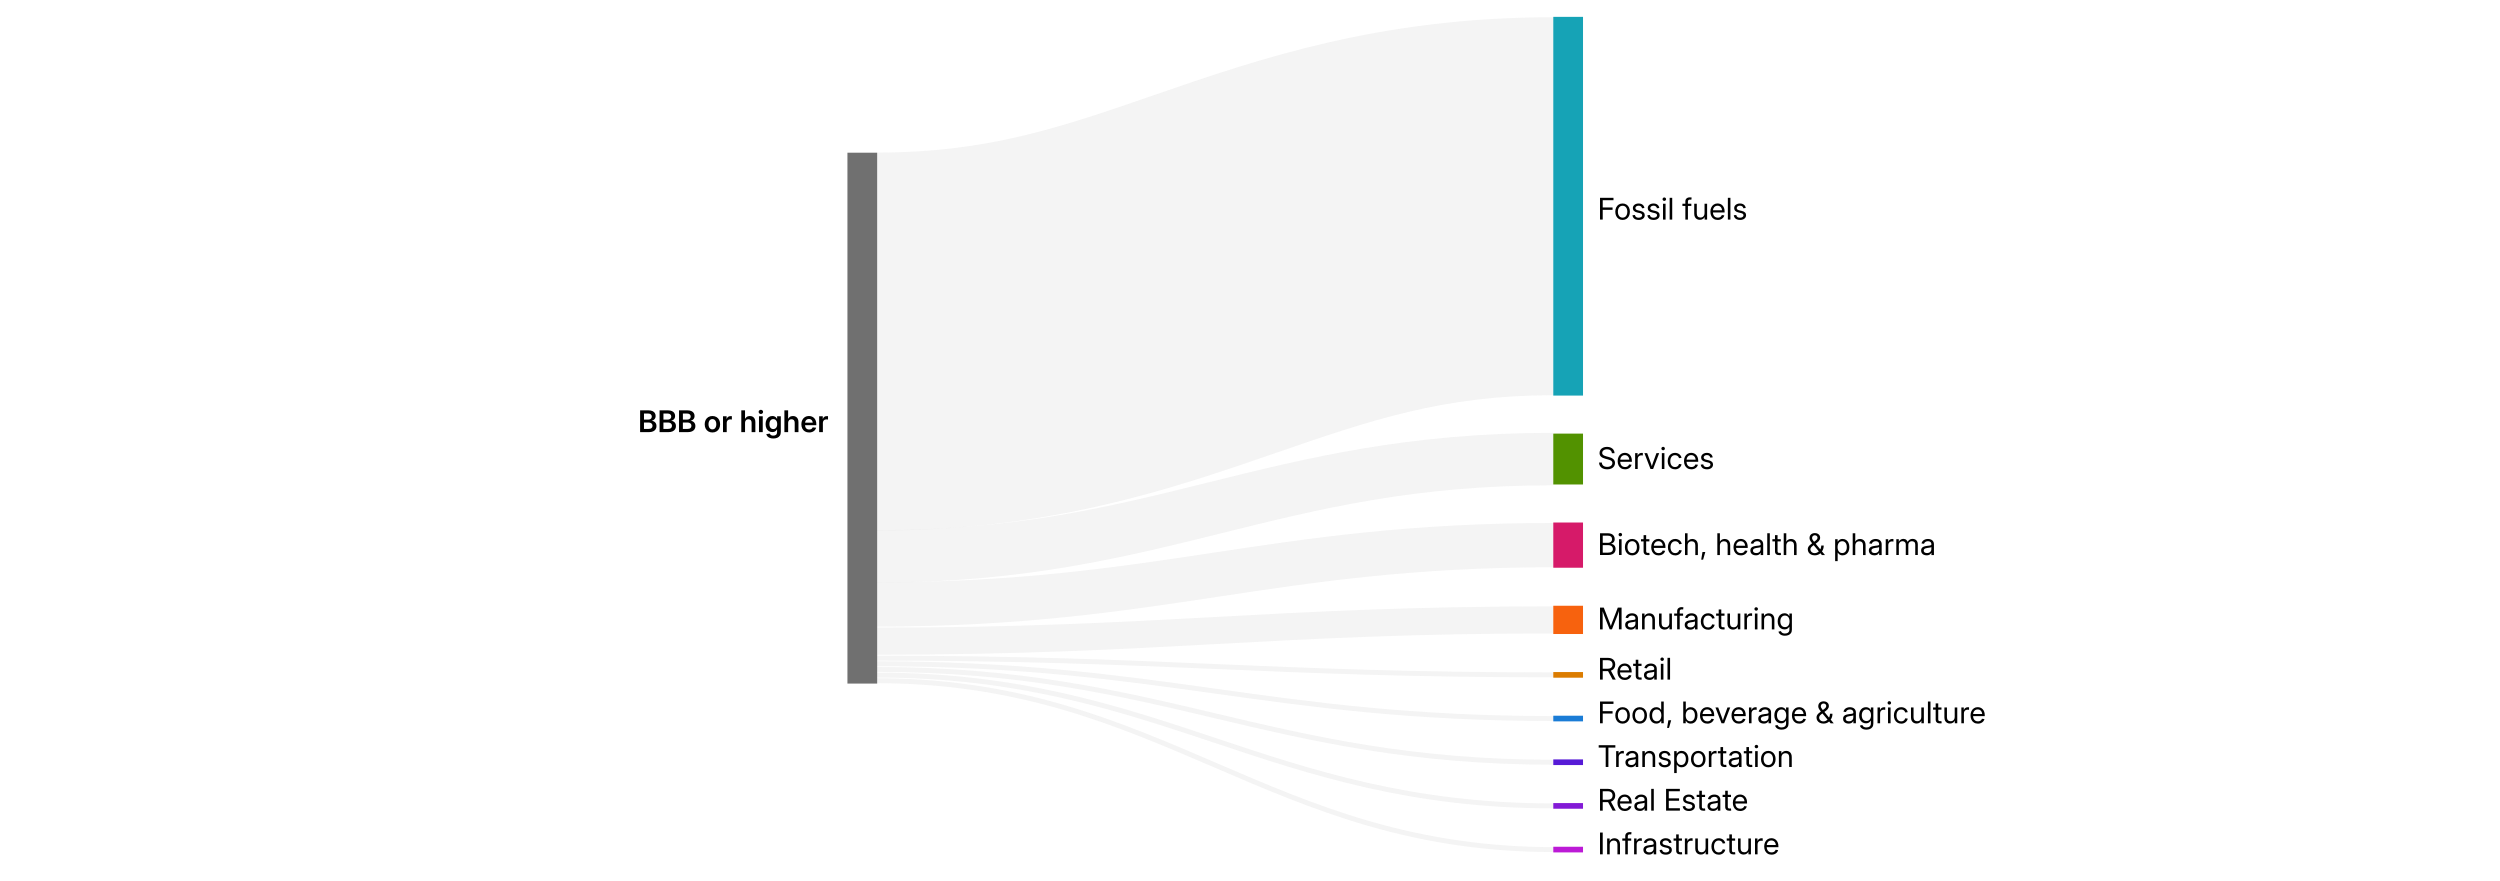 <?xml version="1.0" encoding="UTF-8"?>
<svg id="Layer_1" data-name="Layer 1" xmlns="http://www.w3.org/2000/svg" width="1600" height="563.79" viewBox="0 0 1600 563.79">
  <defs>
    <style>
      .cls-1 {
        fill: #831ad6;
      }

      .cls-2 {
        isolation: isolate;
        opacity: .45;
      }

      .cls-3 {
        fill: #db7c00;
      }

      .cls-4 {
        fill: #707070;
      }

      .cls-5 {
        fill: #e6e6e6;
      }

      .cls-6 {
        fill: #f7620e;
      }

      .cls-7 {
        fill: #d61a69;
      }

      .cls-8 {
        fill: #1a7cd6;
      }

      .cls-9 {
        fill: #16a3b6;
      }

      .cls-10 {
        fill: #bc1ad6;
      }

      .cls-11 {
        fill: #529200;
      }

      .cls-12 {
        fill: #561ad6;
      }
    </style>
  </defs>
  <g id="sankey_flows" data-name="sankey flows">
    <g id="flow0" class="cls-2">
      <path class="cls-5" d="M561.39,339.56V97.67c70.58,0,117.5-16.19,176.9-36.7,67.81-23.41,144.66-49.93,255.82-49.93v241.89c-70.58,0-117.5,16.19-176.9,36.7-67.81,23.41-144.66,49.93-255.82,49.93Z"/>
    </g>
    <g id="flow1" class="cls-2">
      <path class="cls-5" d="M561.39,372.88v-33.58c88.82,0,148.81-14.89,212.31-30.65,62.67-15.56,127.48-31.64,220.4-31.64v33.58c-88.82,0-148.81,14.89-212.31,30.65-62.67,15.56-127.48,31.64-220.4,31.64Z"/>
    </g>
    <g id="flow2" class="cls-2">
      <path class="cls-5" d="M561.39,401v-28.33c89.81,0,153.06-9.57,214.24-18.82,62.21-9.41,126.54-19.14,218.48-19.14v28.33c-89.81,0-153.06,9.57-214.24,18.82-62.21,9.41-126.54,19.14-218.48,19.14Z"/>
    </g>
    <g id="flow3" class="cls-2">
      <path class="cls-5" d="M561.39,419.01v-17.32c90.64,0,154.31-3.46,215.89-6.8,61.81-3.35,125.72-6.82,216.83-6.82v17.32c-90.64,0-154.31,3.46-215.89,6.8-61.81,3.35-125.72,6.82-216.83,6.82Z"/>
    </g>
    <g id="flow4" class="cls-2">
      <path class="cls-5" d="M994.1,433.49c-90.9,0-154.72-2.72-216.43-5.36-61.68-2.63-125.46-5.35-216.29-5.35v-3.15c90.9,0,154.72,2.72,216.43,5.36,61.68,2.63,125.46,5.35,216.29,5.35v3.15Z"/>
    </g>
    <g id="flow5" class="cls-2">
      <path class="cls-5" d="M994.1,461.44c-90.98,0-154.83-8.92-216.58-17.54-61.64-8.61-125.38-17.51-216.14-17.51v-3.15c90.98,0,154.83,8.92,216.58,17.54,61.64,8.61,125.38,17.51,216.14,17.51v3.15Z"/>
    </g>
    <g id="flow6" class="cls-2">
      <path class="cls-5" d="M994.1,489.4c-91.05,0-154.94-15.12-216.72-29.73-61.61-14.58-125.31-29.65-216-29.65v-3.15c91.05,0,154.94,15.12,216.72,29.73,61.61,14.58,125.31,29.65,216,29.65v3.15Z"/>
    </g>
    <g id="flow7" class="cls-2">
      <path class="cls-5" d="M994.1,517.35c-91.13,0-155.04-21.32-216.86-41.94-61.57-20.54-125.25-41.78-215.86-41.78v-3.15c91.13,0,155.04,21.32,216.86,41.94,61.57,20.54,125.25,41.78,215.86,41.78v3.15Z"/>
    </g>
    <g id="flow8" class="cls-2">
      <path class="cls-5" d="M994.1,545.31c-40.92,0-79.89-5.54-119.17-16.95-34.98-10.16-66.92-23.91-97.82-37.21-30.8-13.26-62.65-26.98-97.45-37.08-38.98-11.32-77.67-16.82-118.29-16.82v-3.15c40.92,0,79.89,5.54,119.17,16.95,34.98,10.16,66.92,23.91,97.82,37.21,30.8,13.26,62.65,26.98,97.45,37.08,38.98,11.32,77.67,16.82,118.29,16.82v3.15Z"/>
    </g>
  </g>
  <g id="sankey_nodes" data-name="sankey nodes">
    <rect id="r0" class="cls-4" x="542.36" y="97.73" width="19.03" height="339.76"/>
    <rect id="r1" class="cls-9" x="994.1" y="10.79" width="19.03" height="242.38"/>
    <rect id="r2" class="cls-11" x="994.1" y="277.51" width="19.03" height="32.56"/>
    <rect id="r3" class="cls-7" x="994.1" y="334.41" width="19.03" height="28.94"/>
    <rect id="r4" class="cls-6" x="994.1" y="387.68" width="19.03" height="18.09"/>
    <rect id="r5" class="cls-3" x="994.1" y="430.11" width="19.03" height="3.62"/>
    <rect id="r6" class="cls-8" x="994.1" y="458.06" width="19.03" height="3.62"/>
    <rect id="r7" class="cls-12" x="994.1" y="486.02" width="19.03" height="3.62"/>
    <rect id="r8" class="cls-1" x="994.1" y="513.97" width="19.03" height="3.62"/>
    <rect id="r9" class="cls-10" x="994.1" y="541.92" width="19.03" height="3.62"/>
  </g>
  <g>
    <path d="M409.67,276.56v-13.94h5.37c.99,0,1.83.15,2.51.46.68.31,1.19.73,1.54,1.28.35.54.52,1.17.52,1.88,0,.55-.1,1.03-.31,1.43-.21.41-.49.74-.85,1-.36.26-.78.46-1.26.58v.08c.53.04,1.02.2,1.47.48.45.27.81.65,1.08,1.14s.41,1.07.41,1.75c0,.75-.18,1.41-.54,2-.36.58-.9,1.04-1.62,1.37-.72.33-1.61.5-2.68.5h-5.63ZM412.15,268.54h2.69c.46,0,.86-.08,1.21-.24.34-.16.61-.39.8-.68.19-.3.29-.65.29-1.05,0-.57-.2-1.04-.59-1.38-.4-.35-.96-.52-1.68-.52h-2.72v3.88ZM412.15,274.51h2.84c.88,0,1.54-.17,1.97-.52.44-.35.65-.82.65-1.43,0-.43-.1-.81-.3-1.13-.2-.32-.5-.57-.88-.75-.38-.18-.84-.27-1.38-.27h-2.91v4.1Z"/>
    <path d="M422.13,276.56v-13.94h5.37c.99,0,1.83.15,2.51.46.68.31,1.19.73,1.54,1.28.35.54.52,1.17.52,1.88,0,.55-.1,1.03-.31,1.43-.21.41-.49.74-.85,1-.36.26-.78.46-1.26.58v.08c.53.04,1.02.2,1.47.48.45.27.81.65,1.08,1.14s.41,1.07.41,1.75c0,.75-.18,1.41-.54,2-.36.58-.9,1.04-1.62,1.37-.72.33-1.61.5-2.68.5h-5.63ZM424.6,268.54h2.69c.46,0,.86-.08,1.21-.24.34-.16.61-.39.8-.68.19-.3.29-.65.29-1.05,0-.57-.2-1.04-.59-1.38-.4-.35-.96-.52-1.68-.52h-2.72v3.88ZM424.6,274.51h2.84c.88,0,1.54-.17,1.97-.52.44-.35.65-.82.65-1.43,0-.43-.1-.81-.3-1.13-.2-.32-.5-.57-.88-.75-.38-.18-.84-.27-1.38-.27h-2.91v4.1Z"/>
    <path d="M434.58,276.56v-13.94h5.37c.99,0,1.83.15,2.51.46.68.31,1.19.73,1.54,1.28.35.54.52,1.17.52,1.88,0,.55-.1,1.03-.31,1.43-.21.41-.49.74-.85,1-.36.26-.78.46-1.26.58v.08c.53.04,1.02.2,1.47.48.45.27.81.65,1.08,1.14s.41,1.07.41,1.75c0,.75-.18,1.41-.54,2-.36.58-.9,1.04-1.62,1.37-.72.33-1.61.5-2.68.5h-5.63ZM437.05,268.54h2.69c.46,0,.86-.08,1.21-.24.34-.16.61-.39.8-.68.19-.3.29-.65.29-1.05,0-.57-.2-1.04-.59-1.38-.4-.35-.96-.52-1.68-.52h-2.72v3.88ZM437.05,274.51h2.84c.88,0,1.54-.17,1.97-.52.44-.35.65-.82.65-1.43,0-.43-.1-.81-.3-1.13-.2-.32-.5-.57-.88-.75-.38-.18-.84-.27-1.38-.27h-2.91v4.1Z"/>
    <path d="M455.94,276.78c-.99,0-1.85-.22-2.59-.66-.74-.44-1.32-1.05-1.73-1.84-.41-.79-.61-1.71-.61-2.76s.2-1.97.61-2.76c.41-.79.98-1.41,1.73-1.85s1.61-.66,2.59-.66,1.86.22,2.6.66c.74.44,1.31,1.06,1.72,1.85.41.79.61,1.71.61,2.76s-.2,1.97-.61,2.76c-.41.79-.98,1.4-1.72,1.84-.74.44-1.6.66-2.6.66ZM455.94,274.8c.54,0,.99-.14,1.36-.42.37-.28.65-.66.85-1.16.2-.5.29-1.06.29-1.71s-.1-1.23-.29-1.72c-.2-.49-.48-.88-.85-1.16-.37-.28-.83-.42-1.36-.42s-.98.14-1.36.42c-.38.28-.66.66-.85,1.16-.19.5-.29,1.07-.29,1.73s.1,1.22.29,1.71.48.88.85,1.16c.37.28.83.42,1.36.42Z"/>
    <path d="M462.72,276.56v-10.14h2.31v1.69h.07c.18-.59.48-1.03.91-1.34.42-.31.95-.46,1.57-.46.14,0,.29,0,.44.01.15,0,.27.02.37.04v2.15c-.09-.02-.24-.04-.46-.06-.22-.02-.44-.03-.66-.03-.41,0-.77.09-1.1.27-.33.18-.59.44-.78.78-.19.34-.29.75-.29,1.24v5.85h-2.4Z"/>
    <path d="M476.83,270.73v5.83h-2.4v-13.94h2.39v6.35h-.39c.31-.89.75-1.57,1.32-2.03.57-.46,1.29-.69,2.14-.69.7,0,1.32.15,1.86.45.53.3.95.75,1.24,1.33.3.58.44,1.3.44,2.15v6.38h-2.4v-6.01c0-.72-.18-1.27-.53-1.65-.35-.38-.85-.58-1.48-.58-.42,0-.8.09-1.13.26-.33.17-.59.44-.78.8-.19.36-.29.81-.29,1.34Z"/>
    <path d="M486.95,264.95c-.4,0-.73-.13-1.01-.39s-.41-.58-.41-.95.14-.7.41-.95.61-.38,1.01-.38.73.13,1.01.38c.27.26.41.57.41.95s-.14.69-.41.95-.61.39-1,.39ZM485.75,276.56v-10.14h2.4v10.14h-2.4Z"/>
    <path d="M494.94,280.64c-.86,0-1.6-.12-2.22-.35s-1.13-.56-1.52-.99-.64-.91-.77-1.47l2.21-.33c.09.24.23.46.43.66s.45.35.76.47c.31.12.68.17,1.11.17.74,0,1.33-.19,1.75-.57.43-.38.64-.94.64-1.69v-1.72h-.09c-.17.32-.39.62-.65.88-.27.26-.59.46-.97.61-.38.15-.83.22-1.34.22-.83,0-1.57-.2-2.22-.61-.65-.41-1.16-.99-1.53-1.75s-.55-1.66-.55-2.72.19-1.99.56-2.76.88-1.38,1.53-1.8c.65-.42,1.38-.64,2.21-.64.51,0,.96.08,1.35.24s.72.37.99.64c.27.27.5.56.67.88h.07v-1.59h2.36v10.01c0,.98-.21,1.78-.62,2.4-.42.62-.98,1.08-1.7,1.37-.72.29-1.54.44-2.45.44ZM494.89,274.6c.52,0,.97-.13,1.35-.39.38-.26.67-.62.87-1.1.2-.47.3-1.04.3-1.68s-.1-1.2-.3-1.68c-.2-.48-.49-.85-.87-1.12-.38-.27-.83-.4-1.35-.4s-.95.13-1.32.39c-.37.26-.65.63-.85,1.11-.2.48-.29,1.05-.29,1.7s.1,1.23.29,1.7.48.84.85,1.09c.37.25.81.38,1.32.38Z"/>
    <path d="M504.41,270.73v5.83h-2.4v-13.94h2.39v6.35h-.39c.31-.89.75-1.57,1.32-2.03.57-.46,1.29-.69,2.14-.69.7,0,1.32.15,1.86.45.53.3.95.75,1.24,1.33.3.58.44,1.3.44,2.15v6.38h-2.4v-6.01c0-.72-.18-1.27-.53-1.65-.35-.38-.85-.58-1.48-.58-.42,0-.8.09-1.13.26-.33.17-.59.44-.78.8-.19.36-.29.81-.29,1.34Z"/>
    <path d="M517.81,276.78c-1.02,0-1.89-.22-2.63-.66-.74-.44-1.31-1.05-1.71-1.84s-.6-1.7-.6-2.75.2-1.95.61-2.75c.41-.8.97-1.42,1.69-1.87s1.56-.67,2.51-.67c.69,0,1.32.12,1.89.35.58.23,1.08.57,1.51,1.01.43.44.76.99,1,1.63.24.65.36,1.38.36,2.21v.69h-8.54v-1.64h7.34l-1.08.46c0-.57-.1-1.07-.29-1.49-.19-.42-.47-.75-.84-.98-.37-.23-.81-.35-1.32-.35s-.95.12-1.32.35c-.37.23-.66.56-.86.97-.2.42-.3.89-.3,1.43v1.08c0,.61.11,1.14.32,1.58.21.44.51.78.91,1.01.39.23.86.35,1.4.35.38,0,.71-.05,1.01-.16.3-.11.55-.27.76-.48s.36-.46.46-.74l2.22.21c-.14.6-.42,1.14-.83,1.6-.42.46-.94.82-1.56,1.08-.62.26-1.32.38-2.1.38Z"/>
    <path d="M524.26,276.56v-10.14h2.31v1.69h.07c.18-.59.48-1.03.91-1.34.42-.31.95-.46,1.57-.46.14,0,.29,0,.44.01.15,0,.27.02.37.04v2.15c-.09-.02-.24-.04-.46-.06-.22-.02-.44-.03-.66-.03-.41,0-.77.09-1.1.27-.33.18-.59.44-.78.78-.19.34-.29.75-.29,1.24v5.85h-2.4Z"/>
  </g>
  <g>
    <path d="M1024.01,140.54v-13.94h8.62v1.53h-6.89v4.65h6.3v1.52h-6.3v6.23h-1.73Z"/>
    <path d="M1038.46,140.76c-.93,0-1.75-.22-2.45-.66-.7-.44-1.25-1.06-1.64-1.85-.39-.79-.58-1.71-.58-2.74s.19-1.96.58-2.75c.39-.8.94-1.42,1.64-1.86.7-.45,1.52-.67,2.45-.67s1.74.22,2.45.67c.7.45,1.25,1.07,1.64,1.86.39.79.58,1.71.58,2.75s-.19,1.95-.58,2.74c-.39.79-.94,1.41-1.64,1.85-.7.44-1.52.66-2.45.66ZM1038.46,139.3c.65,0,1.21-.17,1.66-.5s.79-.78,1.02-1.36c.23-.57.35-1.22.35-1.94s-.12-1.37-.35-1.95c-.23-.57-.57-1.03-1.02-1.37-.45-.34-1-.5-1.66-.5s-1.21.17-1.66.5-.79.79-1.02,1.36-.34,1.23-.34,1.96.11,1.37.34,1.94.56,1.02,1.01,1.35,1,.5,1.66.5Z"/>
    <path d="M1048.74,140.76c-.71,0-1.35-.11-1.92-.33-.57-.22-1.03-.55-1.39-1-.36-.44-.58-1-.66-1.67l1.59-.17c.09.58.34,1.02.74,1.31.4.29.93.44,1.59.44.71,0,1.27-.15,1.68-.45.41-.3.62-.66.62-1.09,0-.37-.13-.68-.4-.91-.27-.23-.63-.4-1.11-.5l-1.66-.39c-.94-.22-1.64-.56-2.1-1.03-.46-.47-.7-1.07-.7-1.79,0-.58.16-1.09.48-1.53.32-.44.76-.79,1.31-1.04.56-.25,1.2-.38,1.91-.38s1.32.12,1.84.36c.52.24.95.58,1.27,1.01s.52.94.59,1.52l-1.53.18c-.07-.46-.28-.85-.64-1.17-.36-.33-.87-.49-1.52-.49-.61,0-1.11.15-1.5.44s-.58.65-.58,1.08c0,.38.14.69.42.92.28.23.68.41,1.22.53l1.58.37c.95.22,1.65.57,2.1,1.02.45.46.67,1.04.67,1.75,0,.61-.17,1.14-.5,1.6-.34.46-.8.81-1.39,1.06-.59.25-1.27.37-2.03.37Z"/>
    <path d="M1058.28,140.76c-.71,0-1.35-.11-1.92-.33-.57-.22-1.03-.55-1.39-1-.36-.44-.58-1-.66-1.67l1.59-.17c.09.58.34,1.02.74,1.31.4.29.93.44,1.59.44.71,0,1.27-.15,1.68-.45.41-.3.62-.66.62-1.09,0-.37-.13-.68-.4-.91-.27-.23-.63-.4-1.11-.5l-1.66-.39c-.94-.22-1.64-.56-2.1-1.03-.46-.47-.7-1.07-.7-1.79,0-.58.16-1.09.48-1.53.32-.44.76-.79,1.31-1.04.56-.25,1.2-.38,1.91-.38s1.32.12,1.84.36c.52.24.95.58,1.27,1.01s.52.94.59,1.52l-1.53.18c-.07-.46-.28-.85-.64-1.17-.36-.33-.87-.49-1.52-.49-.61,0-1.11.15-1.5.44s-.58.65-.58,1.08c0,.38.14.69.42.92.28.23.68.41,1.22.53l1.58.37c.95.22,1.65.57,2.1,1.02.45.46.67,1.04.67,1.75,0,.61-.17,1.14-.5,1.6-.34.46-.8.81-1.39,1.06-.59.25-1.27.37-2.03.37Z"/>
    <path d="M1065.15,128.57c-.31,0-.58-.11-.79-.32s-.33-.48-.33-.78.11-.56.33-.78.48-.32.79-.32.58.11.8.32.33.47.33.79-.11.56-.33.77-.49.32-.79.32ZM1064.33,140.54v-10.14h1.64v10.14h-1.64Z"/>
    <path d="M1070.22,126.6v13.94h-1.64v-13.94h1.64Z"/>
    <path d="M1082.45,130.4v1.4h-5.71v-1.4h5.71ZM1078.63,140.54v-11.73c0-.54.12-.99.37-1.36.25-.37.58-.65,1-.85.42-.2.89-.29,1.4-.29.3,0,.56.01.79.04.22.03.38.05.47.08l-.21,1.4c-.08-.01-.2-.03-.37-.05-.17-.02-.34-.03-.51-.03-.46,0-.79.11-1,.33s-.3.56-.3,1.02v11.43h-1.64Z"/>
    <path d="M1087.9,140.7c-.68,0-1.29-.15-1.83-.44-.54-.29-.97-.73-1.29-1.31-.32-.58-.47-1.31-.47-2.19v-6.36h1.64v6.24c0,.84.21,1.48.62,1.92s.99.66,1.73.66c.49,0,.93-.1,1.32-.31.4-.21.71-.52.94-.94s.35-.94.35-1.57v-6.01h1.64v10.14h-1.58v-2.46h.35c-.32.93-.78,1.6-1.37,2.01-.59.41-1.27.61-2.04.61Z"/>
    <path d="M1099.38,140.76c-.99,0-1.83-.22-2.54-.67-.71-.45-1.25-1.06-1.62-1.85-.38-.79-.57-1.7-.57-2.73s.19-1.95.58-2.75.92-1.42,1.61-1.87,1.49-.68,2.39-.68c.63,0,1.22.11,1.76.33.55.22,1.03.55,1.44.99s.74.98.97,1.63c.23.65.35,1.4.35,2.25v.56h-8.12v-1.39h7.23l-.73.5c0-.68-.12-1.28-.35-1.79-.23-.51-.56-.91-.99-1.2-.43-.29-.95-.43-1.56-.43s-1.13.15-1.57.44-.78.68-1.02,1.18c-.24.5-.36,1.06-.36,1.68v.8c0,.72.12,1.35.37,1.88.25.53.61.94,1.07,1.23.46.29,1.02.43,1.66.43.44,0,.84-.07,1.18-.2.35-.13.64-.33.87-.58.24-.25.42-.55.53-.89l1.6.2c-.14.58-.4,1.09-.79,1.53s-.88.79-1.46,1.04c-.58.25-1.23.37-1.95.37Z"/>
    <path d="M1107.47,126.6v13.94h-1.64v-13.94h1.64Z"/>
    <path d="M1113.59,140.76c-.71,0-1.35-.11-1.92-.33-.57-.22-1.03-.55-1.39-1-.36-.44-.58-1-.66-1.67l1.59-.17c.09.58.34,1.02.74,1.31.4.29.93.44,1.59.44.71,0,1.27-.15,1.68-.45.41-.3.62-.66.62-1.09,0-.37-.13-.68-.4-.91-.27-.23-.63-.4-1.11-.5l-1.66-.39c-.94-.22-1.64-.56-2.1-1.03-.46-.47-.7-1.07-.7-1.79,0-.58.16-1.09.48-1.53.32-.44.76-.79,1.31-1.04.56-.25,1.2-.38,1.91-.38s1.32.12,1.84.36c.52.24.95.58,1.27,1.01s.52.94.59,1.52l-1.53.18c-.07-.46-.28-.85-.64-1.17-.36-.33-.87-.49-1.52-.49-.61,0-1.11.15-1.5.44s-.58.65-.58,1.08c0,.38.14.69.42.92.28.23.68.41,1.22.53l1.58.37c.95.22,1.65.57,2.1,1.02.45.46.67,1.04.67,1.75,0,.61-.17,1.14-.5,1.6-.34.46-.8.81-1.39,1.06-.59.25-1.27.37-2.03.37Z"/>
  </g>
  <g>
    <path d="M1028.56,300.37c-1.05,0-1.95-.18-2.72-.54-.76-.36-1.36-.86-1.78-1.51-.42-.65-.65-1.42-.67-2.3h1.77c.02.6.17,1.11.46,1.52.29.42.69.73,1.2.95.51.21,1.09.32,1.75.32s1.23-.1,1.74-.3c.5-.2.9-.49,1.18-.86s.43-.8.43-1.3c0-.42-.11-.77-.32-1.05-.21-.28-.52-.53-.94-.73-.41-.2-.91-.37-1.51-.52l-1.62-.42c-1.29-.34-2.25-.8-2.88-1.39-.63-.59-.94-1.35-.94-2.29,0-.8.21-1.49.61-2.09s.97-1.05,1.7-1.38c.72-.33,1.55-.49,2.49-.49s1.78.17,2.48.51,1.26.81,1.67,1.42c.41.61.62,1.32.65,2.13h-1.7c-.06-.79-.38-1.41-.95-1.85-.57-.44-1.31-.66-2.2-.66-.6,0-1.13.1-1.59.3-.46.2-.82.47-1.08.82s-.39.75-.39,1.2c0,.42.12.77.36,1.05s.57.51.98.7c.41.19.88.35,1.4.48l1.5.39c.54.14,1.05.31,1.53.52.48.21.9.46,1.26.77.37.3.65.66.86,1.08s.31.91.31,1.47c0,.79-.21,1.48-.61,2.1-.41.61-.99,1.09-1.75,1.44s-1.66.52-2.69.52Z"/>
    <path d="M1040.03,300.36c-.99,0-1.83-.22-2.54-.67-.71-.45-1.25-1.06-1.62-1.85-.38-.79-.57-1.7-.57-2.73s.19-1.95.58-2.75.92-1.42,1.61-1.87,1.49-.68,2.39-.68c.63,0,1.22.11,1.76.33.55.22,1.03.55,1.44.99s.74.98.97,1.63c.23.65.35,1.4.35,2.25v.56h-8.12v-1.39h7.23l-.73.5c0-.68-.12-1.28-.35-1.79-.23-.51-.56-.91-.99-1.2-.43-.29-.95-.43-1.56-.43s-1.13.15-1.57.44-.78.68-1.02,1.18c-.24.5-.36,1.06-.36,1.68v.8c0,.72.12,1.35.37,1.88.25.53.61.94,1.07,1.23.46.29,1.02.43,1.66.43.44,0,.84-.07,1.18-.2.35-.13.64-.33.87-.58.24-.25.42-.55.53-.89l1.6.2c-.14.58-.4,1.09-.79,1.53s-.88.79-1.46,1.04c-.58.25-1.23.37-1.95.37Z"/>
    <path d="M1046.49,300.14v-10.14h1.57v1.58h.07c.19-.52.5-.94.94-1.25.44-.32.97-.48,1.59-.48.14,0,.28,0,.42.02.14.01.26.02.34.03v1.64c-.06-.02-.19-.04-.38-.07-.19-.02-.39-.04-.62-.04-.42,0-.81.09-1.16.28s-.62.46-.83.82c-.2.36-.3.8-.3,1.32v6.29h-1.64Z"/>
    <path d="M1056.31,300.14l-3.89-10.14h1.77l2.18,5.92c.21.55.39,1.1.55,1.64.16.55.33,1.08.5,1.61h-.49c.17-.53.33-1.07.5-1.61.16-.55.34-1.09.54-1.64l2.16-5.92h1.76l-3.89,10.14h-1.68Z"/>
    <path d="M1064.4,288.17c-.31,0-.58-.11-.79-.32s-.33-.48-.33-.78.11-.56.33-.78.48-.32.79-.32.58.11.8.32.33.47.33.79-.11.56-.33.77-.49.32-.79.32ZM1063.58,300.14v-10.14h1.64v10.14h-1.64Z"/>
    <path d="M1072,300.36c-.93,0-1.75-.22-2.45-.66-.7-.44-1.25-1.06-1.64-1.85-.39-.79-.58-1.71-.58-2.74s.19-1.96.58-2.75c.39-.8.94-1.42,1.64-1.86.7-.45,1.52-.67,2.45-.67.54,0,1.04.08,1.5.23s.88.37,1.25.65c.37.28.68.62.92,1.01s.42.83.52,1.31l-1.61.2c-.07-.28-.17-.54-.32-.77s-.32-.44-.54-.61c-.22-.17-.47-.31-.76-.4-.29-.1-.61-.15-.96-.15-.66,0-1.21.17-1.66.5s-.79.79-1.02,1.36-.34,1.23-.34,1.96.11,1.37.34,1.94.56,1.02,1.01,1.35,1,.5,1.66.5c.36,0,.68-.05.96-.14.29-.09.54-.23.75-.4.21-.17.39-.38.54-.63.14-.24.25-.51.33-.8l1.63.21c-.1.48-.27.92-.52,1.31-.25.39-.56.73-.93,1.02s-.79.51-1.25.67-.96.23-1.5.23Z"/>
    <path d="M1082.49,300.36c-.99,0-1.83-.22-2.54-.67-.71-.45-1.25-1.06-1.62-1.85-.38-.79-.57-1.7-.57-2.73s.19-1.95.58-2.75.92-1.42,1.61-1.87,1.49-.68,2.39-.68c.63,0,1.22.11,1.76.33.55.22,1.03.55,1.44.99s.74.98.97,1.63c.23.65.35,1.4.35,2.25v.56h-8.12v-1.39h7.23l-.73.5c0-.68-.12-1.28-.35-1.79-.23-.51-.56-.91-.99-1.2-.43-.29-.95-.43-1.56-.43s-1.13.15-1.57.44-.78.68-1.02,1.18c-.24.5-.36,1.06-.36,1.68v.8c0,.72.12,1.35.37,1.88.25.53.61.94,1.07,1.23.46.29,1.02.43,1.66.43.44,0,.84-.07,1.18-.2.35-.13.64-.33.87-.58.24-.25.42-.55.53-.89l1.6.2c-.14.58-.4,1.09-.79,1.53s-.88.79-1.46,1.04c-.58.25-1.23.37-1.95.37Z"/>
    <path d="M1092.44,300.36c-.71,0-1.35-.11-1.92-.33-.57-.22-1.03-.55-1.39-1-.36-.44-.58-1-.66-1.67l1.59-.17c.09.58.34,1.02.74,1.31.4.29.93.44,1.59.44.71,0,1.27-.15,1.68-.45.41-.3.62-.66.62-1.09,0-.37-.13-.68-.4-.91-.27-.23-.63-.4-1.11-.5l-1.66-.39c-.94-.22-1.64-.56-2.1-1.03-.46-.47-.7-1.07-.7-1.79,0-.58.16-1.09.48-1.53.32-.44.76-.79,1.31-1.04.56-.25,1.2-.38,1.91-.38s1.32.12,1.84.36c.52.24.95.58,1.27,1.01s.52.94.59,1.52l-1.53.18c-.07-.46-.28-.85-.64-1.17-.36-.33-.87-.49-1.52-.49-.61,0-1.11.15-1.5.44s-.58.65-.58,1.08c0,.38.14.69.42.92.28.23.68.41,1.22.53l1.58.37c.95.22,1.65.57,2.1,1.02.45.46.67,1.04.67,1.75,0,.61-.17,1.14-.5,1.6-.34.46-.8.81-1.39,1.06-.59.25-1.27.37-2.03.37Z"/>
  </g>
  <g>
    <path d="M1024.01,355.22v-13.94h5c.95,0,1.75.16,2.4.47.66.31,1.15.75,1.49,1.31.34.56.51,1.2.51,1.93,0,.56-.1,1.03-.29,1.42-.19.39-.46.71-.8.96s-.74.45-1.18.59v.07c.49.06.94.22,1.38.49.43.27.78.65,1.05,1.12.27.48.41,1.06.41,1.75,0,.75-.17,1.42-.52,1.99-.35.57-.88,1.02-1.6,1.35-.72.32-1.63.49-2.73.49h-5.11ZM1025.74,347.4h3.26c.54,0,1.02-.09,1.43-.29.41-.19.73-.46.95-.81.22-.35.34-.77.34-1.25,0-.66-.23-1.2-.68-1.61-.46-.42-1.13-.62-2.01-.62h-3.28v4.58ZM1025.74,353.69h3.36c1.07,0,1.86-.2,2.38-.61.52-.41.78-.96.78-1.66,0-.49-.12-.93-.36-1.31s-.59-.68-1.05-.9c-.46-.22-1-.33-1.65-.33h-3.45v4.8Z"/>
    <path d="M1037,343.26c-.31,0-.58-.11-.79-.32s-.33-.48-.33-.78.11-.56.33-.78.48-.32.79-.32.58.11.8.32.33.47.33.79-.11.56-.33.77-.49.32-.79.32ZM1036.18,355.22v-10.14h1.64v10.14h-1.64Z"/>
    <path d="M1044.6,355.45c-.93,0-1.75-.22-2.45-.66-.7-.44-1.25-1.06-1.64-1.85-.39-.79-.58-1.71-.58-2.74s.19-1.96.58-2.75c.39-.8.94-1.42,1.64-1.86.7-.45,1.52-.67,2.45-.67s1.74.22,2.45.67c.7.45,1.25,1.07,1.64,1.86.39.79.58,1.71.58,2.75s-.19,1.95-.58,2.74c-.39.79-.94,1.41-1.64,1.85-.7.44-1.52.66-2.45.66ZM1044.6,353.98c.65,0,1.21-.17,1.66-.5s.79-.78,1.02-1.36c.23-.57.35-1.22.35-1.94s-.12-1.37-.35-1.95c-.23-.57-.57-1.03-1.02-1.37-.45-.34-1-.5-1.66-.5s-1.21.17-1.66.5-.79.79-1.02,1.36-.34,1.23-.34,1.96.11,1.37.34,1.94.56,1.02,1.01,1.35,1,.5,1.66.5Z"/>
    <path d="M1055.61,345.08v1.4h-5.38v-1.4h5.38ZM1051.9,342.48h1.64v10.21c0,.42.09.72.26.9.17.18.47.27.89.27.12,0,.27,0,.43-.02.17-.01.32-.02.45-.03l.16,1.38c-.17.03-.36.05-.56.07-.21.01-.4.02-.59.02-.87,0-1.54-.21-2-.63-.46-.42-.69-1.02-.69-1.81v-10.36Z"/>
    <path d="M1061.51,355.45c-.99,0-1.83-.22-2.54-.67-.71-.45-1.25-1.06-1.62-1.85-.38-.79-.57-1.7-.57-2.73s.19-1.95.58-2.75.92-1.42,1.61-1.87,1.49-.68,2.39-.68c.63,0,1.22.11,1.76.33.55.22,1.03.55,1.44.99s.74.98.97,1.63c.23.65.35,1.4.35,2.25v.56h-8.12v-1.39h7.23l-.73.5c0-.68-.12-1.28-.35-1.79-.23-.51-.56-.91-.99-1.2-.43-.29-.95-.43-1.56-.43s-1.13.15-1.57.44-.78.68-1.02,1.18c-.24.5-.36,1.06-.36,1.68v.8c0,.72.12,1.35.37,1.88.25.53.61.94,1.07,1.23.46.29,1.02.43,1.66.43.44,0,.84-.07,1.18-.2.35-.13.64-.33.87-.58.24-.25.42-.55.53-.89l1.6.2c-.14.58-.4,1.09-.79,1.53s-.88.79-1.46,1.04c-.58.25-1.23.37-1.95.37Z"/>
    <path d="M1072.13,355.45c-.93,0-1.75-.22-2.45-.66-.7-.44-1.25-1.06-1.64-1.85-.39-.79-.58-1.71-.58-2.74s.19-1.96.58-2.75c.39-.8.94-1.42,1.64-1.86.7-.45,1.52-.67,2.45-.67.54,0,1.04.08,1.5.23s.88.37,1.25.65c.37.28.68.62.92,1.01s.42.83.52,1.31l-1.61.2c-.07-.28-.17-.54-.32-.77s-.32-.44-.54-.61c-.22-.17-.47-.31-.76-.4-.29-.1-.61-.15-.96-.15-.66,0-1.21.17-1.66.5s-.79.79-1.02,1.36-.34,1.23-.34,1.96.11,1.37.34,1.94.56,1.02,1.01,1.35,1,.5,1.66.5c.36,0,.68-.05.96-.14.29-.09.54-.23.75-.4.21-.17.39-.38.54-.63.14-.24.25-.51.33-.8l1.63.21c-.1.48-.27.92-.52,1.31-.25.39-.56.73-.93,1.02s-.79.51-1.25.67-.96.23-1.5.23Z"/>
    <path d="M1080.04,349.23v6h-1.64v-13.94h1.64v6.26h-.4c.32-.92.78-1.59,1.36-2s1.26-.62,2.05-.62c.69,0,1.3.15,1.84.44.54.29.97.73,1.28,1.31.31.58.47,1.31.47,2.19v6.36h-1.64v-6.24c0-.83-.21-1.47-.62-1.91-.41-.44-.99-.66-1.73-.66-.49,0-.93.1-1.32.3s-.71.51-.94.93c-.23.42-.35.94-.35,1.58Z"/>
    <path d="M1088.77,358.18l.82-4.9h1.8l-1.4,4.9h-1.22Z"/>
    <path d="M1100.73,349.23v6h-1.64v-13.94h1.64v6.26h-.4c.32-.92.78-1.59,1.36-2s1.26-.62,2.05-.62c.69,0,1.3.15,1.84.44.54.29.97.73,1.28,1.31.31.58.47,1.31.47,2.19v6.36h-1.64v-6.24c0-.83-.21-1.47-.62-1.91-.41-.44-.99-.66-1.73-.66-.49,0-.93.1-1.32.3s-.71.51-.94.93c-.23.42-.35.94-.35,1.58Z"/>
    <path d="M1114.17,355.45c-.99,0-1.83-.22-2.54-.67-.71-.45-1.25-1.06-1.62-1.85-.38-.79-.57-1.7-.57-2.73s.19-1.95.58-2.75.92-1.42,1.61-1.87,1.49-.68,2.39-.68c.63,0,1.22.11,1.76.33.55.22,1.03.55,1.44.99s.74.98.97,1.63c.23.65.35,1.4.35,2.25v.56h-8.12v-1.39h7.23l-.73.5c0-.68-.12-1.28-.35-1.79-.23-.51-.56-.91-.99-1.2-.43-.29-.95-.43-1.56-.43s-1.13.15-1.57.44-.78.68-1.02,1.18c-.24.5-.36,1.06-.36,1.68v.8c0,.72.12,1.35.37,1.88.25.53.61.94,1.07,1.23.46.29,1.02.43,1.66.43.44,0,.84-.07,1.18-.2.35-.13.64-.33.87-.58.24-.25.42-.55.53-.89l1.6.2c-.14.58-.4,1.09-.79,1.53s-.88.79-1.46,1.04c-.58.25-1.23.37-1.95.37Z"/>
    <path d="M1123.73,355.41c-.66,0-1.25-.12-1.77-.35-.53-.23-.95-.58-1.26-1.04-.31-.46-.47-1.03-.47-1.69,0-.58.12-1.05.35-1.42s.54-.65.92-.86c.38-.21.81-.37,1.29-.47.48-.11.96-.19,1.45-.25.63-.08,1.13-.14,1.51-.19.37-.04.65-.12.81-.22.17-.1.25-.28.25-.54v-.07c0-.39-.08-.73-.25-1.02-.17-.29-.41-.51-.74-.67-.33-.16-.73-.24-1.2-.24s-.89.08-1.24.23-.64.35-.85.6c-.21.25-.35.52-.42.81l-1.62-.23c.14-.62.4-1.15.8-1.57.39-.42.88-.74,1.45-.96.57-.22,1.19-.33,1.86-.33.47,0,.94.06,1.4.19.46.12.87.32,1.23.59.37.27.66.63.88,1.06.22.44.33.97.33,1.61v6.85h-1.61v-1.41h-.07c-.12.24-.3.49-.54.73s-.57.45-.97.62c-.4.17-.9.25-1.5.25ZM1123.98,353.96c.64,0,1.17-.12,1.58-.36.42-.24.72-.55.93-.93.2-.38.3-.79.3-1.22v-1.33c-.06.07-.19.13-.38.19s-.42.11-.69.15c-.26.05-.54.09-.81.13s-.53.08-.76.11c-.39.05-.76.14-1.1.26-.34.12-.62.3-.83.52-.21.23-.32.53-.32.91,0,.33.09.61.26.84.17.23.42.41.73.53.31.12.68.18,1.09.18Z"/>
    <path d="M1132.68,341.28v13.94h-1.64v-13.94h1.64Z"/>
    <path d="M1139.71,345.08v1.4h-5.38v-1.4h5.38ZM1136,342.48h1.64v10.21c0,.42.09.72.26.9.17.18.47.27.89.27.12,0,.27,0,.43-.02.17-.01.32-.02.45-.03l.16,1.38c-.17.03-.36.05-.56.07-.21.01-.4.02-.59.02-.87,0-1.54-.21-2-.63-.46-.42-.69-1.02-.69-1.81v-10.36Z"/>
    <path d="M1143.22,349.23v6h-1.64v-13.94h1.64v6.26h-.4c.32-.92.78-1.59,1.36-2s1.26-.62,2.05-.62c.69,0,1.3.15,1.84.44.54.29.97.73,1.28,1.31.31.58.47,1.31.47,2.19v6.36h-1.64v-6.24c0-.83-.21-1.47-.62-1.91-.41-.44-.99-.66-1.73-.66-.49,0-.93.1-1.32.3s-.71.51-.94.93c-.23.42-.35.94-.35,1.58Z"/>
    <path d="M1161.42,355.41c-.9,0-1.68-.17-2.34-.5s-1.18-.79-1.55-1.37-.55-1.24-.55-1.99c0-.53.1-1,.31-1.41.21-.41.53-.82.96-1.22s.98-.85,1.64-1.35l2.14-1.58c.21-.16.41-.34.59-.52s.33-.39.43-.61c.11-.22.16-.46.16-.73,0-.44-.16-.8-.47-1.1-.31-.3-.72-.45-1.22-.45-.34,0-.65.07-.92.22s-.48.35-.63.61c-.15.26-.23.57-.23.92,0,.3.07.59.2.87s.33.6.61.95c.27.35.62.78,1.04,1.3l6.41,7.79h-1.98l-5.28-6.35c-.62-.75-1.12-1.37-1.51-1.88s-.68-.96-.86-1.38c-.18-.41-.28-.86-.28-1.32,0-.62.14-1.17.43-1.65.28-.47.68-.84,1.2-1.1.51-.26,1.11-.39,1.78-.39s1.28.13,1.79.39c.51.26.9.61,1.18,1.05.28.44.42.95.42,1.52,0,.4-.07.78-.22,1.14s-.36.7-.63,1.02c-.28.32-.61.62-1,.92l-2.79,2.07c-.57.42-.97.82-1.22,1.17s-.37.75-.37,1.16c0,.44.12.85.36,1.21.24.36.56.65.97.87.41.21.87.32,1.38.32.55,0,1.08-.12,1.59-.37.5-.25.95-.6,1.35-1.04.4-.44.71-.96.94-1.55s.35-1.23.35-1.92h1.58c0,.74-.08,1.39-.25,1.95-.17.56-.38,1.04-.64,1.44s-.53.74-.82,1.02l-.31.41c-.44.48-.99.85-1.67,1.1-.67.26-1.37.38-2.08.38Z"/>
    <path d="M1174.49,359.13v-14.05h1.59v1.56h.09c.17-.29.39-.56.66-.82.27-.26.61-.48,1.01-.65.4-.17.87-.25,1.4-.25.87,0,1.63.22,2.28.65.65.43,1.16,1.04,1.52,1.83.37.79.55,1.71.55,2.77s-.18,1.97-.54,2.76c-.36.79-.87,1.4-1.52,1.84-.65.44-1.41.66-2.28.66-.53,0-.99-.08-1.38-.25-.39-.17-.72-.39-1-.65s-.5-.55-.69-.85h-.07v5.46h-1.64ZM1179.01,353.96c.61,0,1.14-.16,1.58-.47.44-.31.78-.75,1.01-1.32.24-.57.36-1.24.36-2.01s-.12-1.44-.36-2.01c-.24-.56-.57-1-1.01-1.31-.44-.31-.96-.46-1.58-.46s-1.16.16-1.6.47c-.44.31-.78.75-1.01,1.32-.23.56-.35,1.23-.35,1.99s.12,1.42.35,1.99c.23.57.57,1.02,1.02,1.33.45.32.98.48,1.6.48Z"/>
    <path d="M1187.37,349.23v6h-1.64v-13.94h1.64v6.26h-.4c.32-.92.78-1.59,1.36-2s1.26-.62,2.05-.62c.69,0,1.3.15,1.84.44.54.29.97.73,1.28,1.31.31.58.47,1.31.47,2.19v6.36h-1.64v-6.24c0-.83-.21-1.47-.62-1.91-.41-.44-.99-.66-1.73-.66-.49,0-.93.1-1.32.3s-.71.51-.94.93c-.23.42-.35.94-.35,1.58Z"/>
    <path d="M1199.56,355.41c-.66,0-1.25-.12-1.77-.35-.53-.23-.95-.58-1.26-1.04-.31-.46-.47-1.03-.47-1.69,0-.58.12-1.05.35-1.42s.54-.65.92-.86c.38-.21.81-.37,1.29-.47.48-.11.96-.19,1.45-.25.63-.08,1.13-.14,1.51-.19.37-.04.65-.12.81-.22.17-.1.25-.28.25-.54v-.07c0-.39-.08-.73-.25-1.02-.17-.29-.41-.51-.74-.67-.33-.16-.73-.24-1.2-.24s-.89.08-1.24.23-.64.35-.85.6c-.21.25-.35.52-.42.81l-1.62-.23c.14-.62.4-1.15.8-1.57.39-.42.88-.74,1.45-.96.57-.22,1.19-.33,1.86-.33.47,0,.94.06,1.4.19.46.12.87.32,1.23.59.37.27.66.63.88,1.06.22.44.33.97.33,1.61v6.85h-1.61v-1.41h-.07c-.12.24-.3.49-.54.73s-.57.45-.97.62c-.4.17-.9.25-1.5.25ZM1199.81,353.96c.64,0,1.17-.12,1.58-.36.42-.24.72-.55.93-.93.2-.38.3-.79.3-1.22v-1.33c-.06.07-.19.13-.38.19s-.42.11-.69.15c-.26.05-.54.09-.81.13s-.53.08-.76.11c-.39.05-.76.14-1.1.26-.34.12-.62.3-.83.52-.21.23-.32.53-.32.91,0,.33.09.61.26.84.17.23.42.41.73.53.31.12.68.18,1.09.18Z"/>
    <path d="M1206.87,355.22v-10.14h1.57v1.58h.07c.19-.52.5-.94.94-1.25.44-.32.97-.48,1.59-.48.14,0,.28,0,.42.02.14.01.26.02.34.03v1.64c-.06-.02-.19-.04-.38-.07-.19-.02-.39-.04-.62-.04-.42,0-.81.09-1.16.28s-.62.46-.83.82c-.2.36-.3.8-.3,1.32v6.29h-1.64Z"/>
    <path d="M1213.64,355.22v-10.14h1.59v2.17s-.16,0-.16,0c.17-.52.41-.96.72-1.31.31-.35.67-.61,1.08-.79.41-.18.84-.27,1.29-.27.77,0,1.41.23,1.91.68.51.45.83,1.01.96,1.68h-.28c.14-.46.37-.86.68-1.22.32-.36.71-.63,1.16-.84.46-.2.96-.3,1.52-.3.61,0,1.16.13,1.66.39.5.26.9.66,1.19,1.19.3.53.44,1.2.44,2.01v6.74h-1.64v-6.71c0-.76-.21-1.31-.64-1.63-.43-.33-.92-.49-1.49-.49-.47,0-.88.1-1.23.3-.34.2-.61.47-.8.82-.19.35-.28.74-.28,1.18v6.53h-1.63v-6.88c0-.59-.2-1.06-.59-1.42-.39-.36-.89-.54-1.49-.54-.41,0-.79.1-1.15.29-.36.19-.65.48-.88.86-.22.38-.33.85-.33,1.41v6.28h-1.64Z"/>
    <path d="M1233.01,355.41c-.66,0-1.25-.12-1.77-.35-.53-.23-.95-.58-1.26-1.04-.31-.46-.47-1.03-.47-1.69,0-.58.12-1.05.35-1.42s.54-.65.92-.86c.38-.21.81-.37,1.29-.47.48-.11.96-.19,1.45-.25.63-.08,1.13-.14,1.51-.19.37-.04.65-.12.81-.22.17-.1.25-.28.25-.54v-.07c0-.39-.08-.73-.25-1.02-.17-.29-.41-.51-.74-.67-.33-.16-.73-.24-1.2-.24s-.89.08-1.24.23-.64.35-.85.6c-.21.25-.35.52-.42.81l-1.62-.23c.14-.62.4-1.15.8-1.57.39-.42.88-.74,1.45-.96.57-.22,1.19-.33,1.86-.33.47,0,.94.06,1.4.19.46.12.87.32,1.23.59.37.27.66.63.88,1.06.22.44.33.97.33,1.61v6.85h-1.61v-1.41h-.07c-.12.24-.3.49-.54.73s-.57.45-.97.62c-.4.17-.9.25-1.5.25ZM1233.26,353.96c.64,0,1.17-.12,1.58-.36.42-.24.72-.55.93-.93.2-.38.3-.79.3-1.22v-1.33c-.06.07-.19.13-.38.19s-.42.11-.69.15c-.26.05-.54.09-.81.13s-.53.08-.76.11c-.39.05-.76.14-1.1.26-.34.12-.62.3-.83.52-.21.23-.32.53-.32.91,0,.33.09.61.26.84.17.23.42.41.73.53.31.12.68.18,1.09.18Z"/>
  </g>
  <g>
    <path d="M1024.01,402.8v-13.94h2.4l3.49,8.91c.08.21.18.46.29.76.11.3.22.62.34.95s.23.66.34.98c.11.32.19.6.26.83h-.38c.07-.23.16-.5.26-.82.11-.31.22-.64.33-.98s.23-.66.34-.96c.11-.31.2-.56.29-.77l3.43-8.91h2.41v13.94h-1.7v-8.03c0-.29,0-.62,0-.97s0-.72.02-1.1.02-.77.03-1.16c0-.39.02-.77.02-1.14h.2c-.14.43-.29.86-.44,1.29-.15.43-.29.83-.43,1.22-.14.39-.26.74-.38,1.05-.12.32-.22.58-.3.81l-3.19,8.03h-1.45l-3.22-8.03c-.09-.22-.19-.48-.3-.8-.12-.31-.24-.66-.38-1.04-.14-.38-.29-.79-.44-1.22-.15-.43-.31-.87-.47-1.31h.25c.01.35.02.72.03,1.1,0,.38.02.77.02,1.16,0,.39.01.76.02,1.12,0,.36,0,.69,0,1v8.03h-1.68Z"/>
    <path d="M1043.6,402.99c-.66,0-1.25-.12-1.77-.35-.53-.23-.95-.58-1.26-1.04-.31-.46-.47-1.03-.47-1.69,0-.58.12-1.05.35-1.42s.54-.65.92-.86c.38-.21.81-.37,1.29-.47.48-.11.96-.19,1.45-.25.63-.08,1.13-.14,1.51-.19.37-.04.65-.12.81-.22.17-.1.25-.28.25-.54v-.07c0-.39-.08-.73-.25-1.02-.17-.29-.41-.51-.74-.67-.33-.16-.73-.24-1.2-.24s-.89.08-1.24.23-.64.35-.85.6c-.21.25-.35.52-.42.81l-1.62-.23c.14-.62.4-1.15.8-1.57.39-.42.88-.74,1.45-.96.57-.22,1.19-.33,1.86-.33.47,0,.94.06,1.4.19.46.12.87.32,1.23.59.37.27.66.63.88,1.06.22.44.33.97.33,1.61v6.85h-1.61v-1.41h-.07c-.12.24-.3.49-.54.73s-.57.45-.97.62c-.4.17-.9.25-1.5.25ZM1043.86,401.54c.64,0,1.17-.12,1.58-.36.42-.24.72-.55.93-.93.2-.38.3-.79.3-1.22v-1.33c-.06.07-.19.13-.38.19s-.42.11-.69.15c-.26.05-.54.09-.81.13s-.53.08-.76.11c-.39.05-.76.14-1.1.26-.34.12-.62.3-.83.52-.21.23-.32.53-.32.91,0,.33.09.61.26.84.17.23.42.41.73.53.31.12.68.18,1.09.18Z"/>
    <path d="M1052.56,396.8v6h-1.64v-10.14h1.58v2.46s-.35,0-.35,0c.32-.92.78-1.59,1.36-2s1.26-.62,2.05-.62c.69,0,1.3.15,1.84.44.54.29.97.73,1.28,1.31.32.58.47,1.31.47,2.19v6.36h-1.64v-6.24c0-.83-.21-1.47-.62-1.91-.41-.44-.99-.66-1.73-.66-.49,0-.93.1-1.32.3s-.71.51-.94.93c-.23.42-.35.94-.35,1.58Z"/>
    <path d="M1065.37,402.96c-.68,0-1.29-.15-1.83-.44-.54-.29-.97-.73-1.29-1.31-.32-.58-.47-1.31-.47-2.19v-6.36h1.64v6.24c0,.84.21,1.48.62,1.92s.99.66,1.73.66c.49,0,.93-.1,1.32-.31.4-.21.71-.52.94-.94s.35-.94.35-1.57v-6.01h1.64v10.14h-1.58v-2.46h.35c-.32.93-.78,1.6-1.37,2.01-.59.41-1.27.61-2.04.61Z"/>
    <path d="M1077.18,392.66v1.4h-5.71v-1.4h5.71ZM1073.37,402.8v-11.73c0-.54.12-.99.37-1.36.25-.37.58-.65,1-.85.42-.2.89-.29,1.4-.29.3,0,.56.01.79.04.22.03.38.05.47.08l-.21,1.4c-.08-.01-.2-.03-.37-.05-.17-.02-.34-.03-.51-.03-.46,0-.79.11-1,.33s-.3.56-.3,1.02v11.43h-1.64Z"/>
    <path d="M1081.71,402.99c-.66,0-1.25-.12-1.77-.35-.53-.23-.95-.58-1.26-1.04-.31-.46-.47-1.03-.47-1.69,0-.58.12-1.05.35-1.42s.54-.65.92-.86c.38-.21.81-.37,1.29-.47.48-.11.96-.19,1.45-.25.63-.08,1.13-.14,1.51-.19.37-.04.65-.12.81-.22.17-.1.25-.28.25-.54v-.07c0-.39-.08-.73-.25-1.02-.17-.29-.41-.51-.74-.67-.33-.16-.73-.24-1.2-.24s-.89.08-1.24.23-.64.35-.85.6c-.21.25-.35.52-.42.81l-1.62-.23c.14-.62.4-1.15.8-1.57.39-.42.88-.74,1.45-.96.57-.22,1.19-.33,1.86-.33.47,0,.94.06,1.4.19.46.12.87.32,1.23.59.37.27.66.63.88,1.06.22.44.33.97.33,1.61v6.85h-1.61v-1.41h-.07c-.12.24-.3.49-.54.73s-.57.45-.97.62c-.4.17-.9.25-1.5.25ZM1081.96,401.54c.64,0,1.17-.12,1.58-.36.42-.24.72-.55.93-.93.2-.38.3-.79.3-1.22v-1.33c-.06.07-.19.13-.38.19s-.42.11-.69.15c-.26.05-.54.09-.81.13s-.53.08-.76.11c-.39.05-.76.14-1.1.26-.34.12-.62.3-.83.52-.21.23-.32.53-.32.91,0,.33.09.61.26.84.17.23.42.41.73.53.31.12.68.18,1.09.18Z"/>
    <path d="M1093.19,403.02c-.93,0-1.75-.22-2.45-.66-.7-.44-1.25-1.06-1.64-1.85-.39-.79-.58-1.71-.58-2.74s.19-1.96.58-2.75c.39-.8.94-1.42,1.64-1.86.7-.45,1.52-.67,2.45-.67.54,0,1.04.08,1.5.23s.88.37,1.25.65c.37.28.68.62.92,1.01s.42.83.52,1.31l-1.61.2c-.07-.28-.17-.54-.32-.77s-.32-.44-.54-.61c-.22-.17-.47-.31-.76-.4-.29-.1-.61-.15-.96-.15-.66,0-1.21.17-1.66.5s-.79.79-1.02,1.36-.34,1.23-.34,1.96.11,1.37.34,1.94.56,1.02,1.01,1.35,1,.5,1.66.5c.36,0,.68-.05.96-.14.29-.09.54-.23.75-.4.21-.17.39-.38.54-.63.14-.24.25-.51.33-.8l1.63.21c-.1.48-.27.92-.52,1.31-.25.39-.56.73-.93,1.02s-.79.51-1.25.67-.96.23-1.5.23Z"/>
    <path d="M1103.69,392.66v1.4h-5.38v-1.4h5.38ZM1099.98,390.06h1.64v10.21c0,.42.09.72.26.9.17.18.47.27.89.27.12,0,.27,0,.43-.02.17-.01.32-.02.45-.03l.16,1.38c-.17.03-.36.05-.56.07-.21.01-.4.02-.59.02-.87,0-1.54-.21-2-.63-.46-.42-.69-1.02-.69-1.81v-10.36Z"/>
    <path d="M1109.15,402.96c-.68,0-1.29-.15-1.83-.44-.54-.29-.97-.73-1.29-1.31-.32-.58-.47-1.31-.47-2.19v-6.36h1.64v6.24c0,.84.21,1.48.62,1.92s.99.66,1.73.66c.49,0,.93-.1,1.32-.31.4-.21.71-.52.94-.94s.35-.94.35-1.57v-6.01h1.64v10.14h-1.58v-2.46h.35c-.32.93-.78,1.6-1.37,2.01-.59.41-1.27.61-2.04.61Z"/>
    <path d="M1116.41,402.8v-10.14h1.57v1.58h.07c.19-.52.5-.94.94-1.25.44-.32.97-.48,1.59-.48.14,0,.28,0,.42.02.14.01.26.02.34.03v1.64c-.06-.02-.19-.04-.38-.07-.19-.02-.39-.04-.62-.04-.42,0-.81.09-1.16.28s-.62.46-.83.82c-.2.36-.3.8-.3,1.32v6.29h-1.64Z"/>
    <path d="M1123.95,390.83c-.31,0-.58-.11-.79-.32s-.33-.48-.33-.78.11-.56.33-.78.48-.32.79-.32.58.11.8.32.33.47.33.79-.11.56-.33.77-.49.32-.79.32ZM1123.13,402.8v-10.14h1.64v10.14h-1.64Z"/>
    <path d="M1129.02,396.8v6h-1.64v-10.14h1.58v2.46s-.35,0-.35,0c.32-.92.78-1.59,1.36-2s1.26-.62,2.05-.62c.69,0,1.3.15,1.84.44.54.29.97.73,1.28,1.31.32.58.47,1.31.47,2.19v6.36h-1.64v-6.24c0-.83-.21-1.47-.62-1.91-.41-.44-.99-.66-1.73-.66-.49,0-.93.1-1.32.3s-.71.51-.94.93c-.23.42-.35.94-.35,1.58Z"/>
    <path d="M1142.42,406.88c-.75,0-1.42-.11-2.01-.32-.58-.21-1.06-.51-1.44-.91s-.63-.85-.78-1.38l1.52-.38c.12.28.29.54.52.78.23.24.52.43.88.57.36.14.79.21,1.3.21.85,0,1.53-.22,2.04-.65.51-.43.77-1.07.77-1.93v-1.76h-.07c-.19.3-.42.58-.69.84-.27.26-.61.47-1,.63-.39.16-.86.24-1.4.24-.84,0-1.59-.21-2.25-.63s-1.17-1.01-1.54-1.77-.56-1.67-.56-2.72.18-1.95.55-2.74.88-1.39,1.53-1.82c.66-.43,1.41-.65,2.27-.65.54,0,1.01.08,1.4.25.39.17.73.38,1.01.65.28.27.51.56.68.87h.07v-1.61h1.59v10.26c0,.94-.2,1.7-.6,2.28s-.94,1-1.61,1.27c-.67.27-1.41.4-2.22.4ZM1142.34,401.37c.62,0,1.16-.15,1.6-.45.44-.3.78-.72,1.02-1.27s.36-1.2.36-1.96-.12-1.39-.35-1.96c-.23-.56-.57-1-1.02-1.31-.45-.31-.98-.47-1.6-.47s-1.13.15-1.57.46c-.44.31-.78.74-1.02,1.3-.24.56-.36,1.21-.36,1.97s.12,1.43.36,1.97c.24.55.58.97,1.02,1.26s.96.44,1.57.44Z"/>
  </g>
  <g>
    <path d="M1024.01,434.96v-13.94h5c1.02,0,1.89.18,2.59.53.7.36,1.24.85,1.6,1.49.36.64.55,1.39.55,2.24s-.19,1.59-.57,2.23c-.38.64-.92,1.13-1.64,1.48-.72.35-1.58.52-2.6.52h-3.97v-1.53h3.98c.69,0,1.26-.11,1.71-.33.46-.22.8-.53,1.03-.94.23-.41.35-.88.35-1.43s-.12-1.05-.35-1.46c-.23-.41-.58-.72-1.03-.94s-1.03-.34-1.73-.34h-3.19v12.42h-1.73ZM1032.08,434.96l-3.37-6.27h1.96l3.42,6.27h-2.01Z"/>
    <path d="M1039.9,435.18c-.99,0-1.83-.22-2.54-.67-.71-.45-1.25-1.06-1.62-1.85-.38-.79-.57-1.7-.57-2.73s.19-1.95.58-2.75.92-1.42,1.61-1.87,1.49-.68,2.39-.68c.63,0,1.22.11,1.76.33.55.22,1.03.55,1.44.99s.74.98.97,1.63c.23.65.35,1.4.35,2.25v.56h-8.12v-1.39h7.23l-.73.5c0-.68-.12-1.28-.35-1.79-.23-.51-.56-.91-.99-1.2-.43-.29-.95-.43-1.56-.43s-1.13.15-1.57.44-.78.68-1.02,1.18c-.24.5-.36,1.06-.36,1.68v.8c0,.72.12,1.35.37,1.88.25.53.61.94,1.07,1.23.46.29,1.02.43,1.66.43.44,0,.84-.07,1.18-.2.35-.13.64-.33.87-.58.24-.25.42-.55.53-.89l1.6.2c-.14.58-.4,1.09-.79,1.53s-.88.79-1.46,1.04c-.58.25-1.23.37-1.95.37Z"/>
    <path d="M1050.58,424.81v1.4h-5.38v-1.4h5.38ZM1046.88,422.21h1.64v10.21c0,.42.09.72.26.9.17.18.47.27.89.27.12,0,.27,0,.43-.02.17-.01.32-.02.45-.03l.16,1.38c-.17.03-.36.05-.56.07-.21.01-.4.02-.59.02-.87,0-1.54-.21-2-.63-.46-.42-.69-1.02-.69-1.81v-10.36Z"/>
    <path d="M1055.63,435.14c-.66,0-1.25-.12-1.77-.35-.53-.23-.95-.58-1.26-1.04-.31-.46-.47-1.03-.47-1.69,0-.58.12-1.05.35-1.42s.54-.65.92-.86c.38-.21.81-.37,1.29-.47.48-.11.96-.19,1.45-.25.63-.08,1.13-.14,1.51-.19.37-.04.65-.12.81-.22.17-.1.25-.28.25-.54v-.07c0-.39-.08-.73-.25-1.02-.17-.29-.41-.51-.74-.67-.33-.16-.73-.24-1.2-.24s-.89.08-1.24.23-.64.35-.85.6c-.21.25-.35.52-.42.81l-1.62-.23c.14-.62.4-1.15.8-1.57.39-.42.88-.74,1.45-.96.57-.22,1.19-.33,1.86-.33.47,0,.94.06,1.4.19.46.12.87.32,1.23.59.37.27.66.63.88,1.06.22.44.33.97.33,1.61v6.85h-1.61v-1.41h-.07c-.12.24-.3.49-.54.73s-.57.45-.97.62c-.4.17-.9.25-1.5.25ZM1055.88,433.69c.64,0,1.17-.12,1.58-.36.42-.24.72-.55.93-.93.2-.38.3-.79.3-1.22v-1.33c-.06.07-.19.13-.38.19s-.42.11-.69.15c-.26.05-.54.09-.81.13s-.53.08-.76.11c-.39.05-.76.14-1.1.26-.34.12-.62.3-.83.52-.21.23-.32.53-.32.91,0,.33.09.61.26.84.17.23.42.41.73.53.31.12.68.18,1.09.18Z"/>
    <path d="M1063.77,422.99c-.31,0-.58-.11-.79-.32s-.33-.48-.33-.78.11-.56.33-.78.48-.32.79-.32.58.11.8.32.33.47.33.79-.11.56-.33.77-.49.32-.79.32ZM1062.94,434.96v-10.14h1.64v10.14h-1.64Z"/>
    <path d="M1068.84,421.01v13.94h-1.64v-13.94h1.64Z"/>
  </g>
  <g>
    <path d="M1024.01,462.91v-13.94h8.62v1.53h-6.89v4.65h6.3v1.52h-6.3v6.23h-1.73Z"/>
    <path d="M1038.46,463.13c-.93,0-1.75-.22-2.45-.66-.7-.44-1.25-1.06-1.64-1.85-.39-.79-.58-1.71-.58-2.74s.19-1.96.58-2.75c.39-.8.94-1.42,1.64-1.86.7-.45,1.52-.67,2.45-.67s1.74.22,2.45.67c.7.45,1.25,1.07,1.64,1.86.39.79.58,1.71.58,2.75s-.19,1.95-.58,2.74c-.39.79-.94,1.41-1.64,1.85-.7.44-1.52.66-2.45.66ZM1038.46,461.66c.65,0,1.21-.17,1.66-.5s.79-.78,1.02-1.36c.23-.57.35-1.22.35-1.94s-.12-1.37-.35-1.95c-.23-.57-.57-1.03-1.02-1.37-.45-.34-1-.5-1.66-.5s-1.21.17-1.66.5-.79.79-1.02,1.36-.34,1.23-.34,1.96.11,1.37.34,1.94.56,1.02,1.01,1.35,1,.5,1.66.5Z"/>
    <path d="M1049.41,463.13c-.93,0-1.75-.22-2.45-.66-.7-.44-1.25-1.06-1.64-1.85-.39-.79-.58-1.71-.58-2.74s.19-1.96.58-2.75c.39-.8.94-1.42,1.64-1.86.7-.45,1.52-.67,2.45-.67s1.74.22,2.45.67c.7.45,1.25,1.07,1.64,1.86.39.79.58,1.71.58,2.75s-.19,1.95-.58,2.74c-.39.79-.94,1.41-1.64,1.85-.7.44-1.52.66-2.45.66ZM1049.41,461.66c.65,0,1.21-.17,1.66-.5s.79-.78,1.02-1.36c.23-.57.35-1.22.35-1.94s-.12-1.37-.35-1.95c-.23-.57-.57-1.03-1.02-1.37-.45-.34-1-.5-1.66-.5s-1.21.17-1.66.5-.79.79-1.02,1.36-.34,1.23-.34,1.96.11,1.37.34,1.94.56,1.02,1.01,1.35,1,.5,1.66.5Z"/>
    <path d="M1060.03,463.11c-.86,0-1.62-.22-2.27-.66-.66-.44-1.17-1.05-1.53-1.84-.36-.79-.55-1.71-.55-2.76s.18-1.98.55-2.77c.37-.79.88-1.4,1.53-1.83.65-.43,1.41-.65,2.27-.65.54,0,1.01.08,1.4.25s.73.38,1,.65c.27.26.5.54.66.82h.07v-5.36h1.63v13.94h-1.58v-1.55h-.09c-.18.3-.41.58-.69.85-.28.27-.62.49-1,.65-.39.17-.85.25-1.39.25ZM1060.28,461.64c.62,0,1.16-.16,1.6-.48.44-.32.78-.76,1.02-1.33.24-.57.36-1.23.36-1.99s-.12-1.42-.35-1.99c-.23-.56-.57-1-1.01-1.32-.44-.31-.98-.47-1.61-.47s-1.13.15-1.57.46c-.44.31-.78.75-1.01,1.31-.24.56-.36,1.23-.36,2.01s.12,1.44.36,2.01c.24.57.58,1.01,1.02,1.32.44.31.96.47,1.56.47Z"/>
    <path d="M1066.94,465.86l.82-4.9h1.8l-1.4,4.9h-1.22Z"/>
    <path d="M1082.04,463.11c-.53,0-.99-.08-1.39-.25-.4-.17-.73-.39-1.01-.65s-.51-.55-.69-.85h-.09v1.55h-1.59v-13.94h1.64v5.36h.07c.17-.29.39-.56.66-.82.27-.26.61-.48,1-.65.4-.17.86-.25,1.4-.25.87,0,1.63.22,2.28.65.65.43,1.16,1.04,1.52,1.83.37.79.55,1.71.55,2.77s-.18,1.97-.54,2.76c-.36.79-.87,1.4-1.52,1.84-.65.44-1.41.66-2.28.66ZM1081.79,461.64c.61,0,1.14-.16,1.58-.47.44-.31.78-.75,1.01-1.32.24-.57.36-1.24.36-2.01s-.12-1.44-.36-2.01c-.24-.56-.57-1-1.01-1.31-.44-.31-.96-.46-1.58-.46s-1.16.16-1.6.47c-.44.31-.78.75-1.01,1.32-.23.56-.35,1.23-.35,1.99s.12,1.42.35,1.99c.23.57.57,1.02,1.02,1.33.45.32.98.48,1.6.48Z"/>
    <path d="M1092.72,463.13c-.99,0-1.83-.22-2.54-.67-.71-.45-1.25-1.06-1.62-1.85-.38-.79-.57-1.7-.57-2.73s.19-1.95.58-2.75.92-1.42,1.61-1.87,1.49-.68,2.39-.68c.63,0,1.22.11,1.76.33.55.22,1.03.55,1.44.99s.74.98.97,1.63c.23.65.35,1.4.35,2.25v.56h-8.12v-1.39h7.23l-.73.5c0-.68-.12-1.28-.35-1.79-.23-.51-.56-.91-.99-1.2-.43-.29-.95-.43-1.56-.43s-1.13.15-1.57.44-.78.68-1.02,1.18c-.24.5-.36,1.06-.36,1.68v.8c0,.72.12,1.35.37,1.88.25.53.61.94,1.07,1.23.46.29,1.02.43,1.66.43.44,0,.84-.07,1.18-.2.35-.13.64-.33.87-.58.24-.25.42-.55.53-.89l1.6.2c-.14.58-.4,1.09-.79,1.53s-.88.79-1.46,1.04c-.58.25-1.23.37-1.95.37Z"/>
    <path d="M1101.77,462.91l-3.89-10.14h1.77l2.18,5.92c.21.55.39,1.1.55,1.64.16.55.33,1.08.5,1.61h-.49c.17-.53.33-1.07.5-1.61.16-.55.34-1.09.54-1.64l2.16-5.92h1.76l-3.89,10.14h-1.68Z"/>
    <path d="M1112.89,463.13c-.99,0-1.83-.22-2.54-.67-.71-.45-1.25-1.06-1.62-1.85-.38-.79-.57-1.7-.57-2.73s.19-1.95.58-2.75.92-1.42,1.61-1.87,1.49-.68,2.39-.68c.63,0,1.22.11,1.76.33.55.22,1.03.55,1.44.99s.74.98.97,1.63c.23.65.35,1.4.35,2.25v.56h-8.12v-1.39h7.23l-.73.5c0-.68-.12-1.28-.35-1.79-.23-.51-.56-.91-.99-1.2-.43-.29-.95-.43-1.56-.43s-1.13.15-1.57.44-.78.68-1.02,1.18c-.24.5-.36,1.06-.36,1.68v.8c0,.72.12,1.35.37,1.88.25.53.61.94,1.07,1.23.46.29,1.02.43,1.66.43.44,0,.84-.07,1.18-.2.35-.13.64-.33.87-.58.24-.25.42-.55.53-.89l1.6.2c-.14.58-.4,1.09-.79,1.53s-.88.79-1.46,1.04c-.58.25-1.23.37-1.95.37Z"/>
    <path d="M1119.34,462.91v-10.14h1.57v1.58h.07c.19-.52.5-.94.94-1.25.44-.32.97-.48,1.59-.48.14,0,.28,0,.42.02.14.01.26.02.34.03v1.64c-.06-.02-.19-.04-.38-.07-.19-.02-.39-.04-.62-.04-.42,0-.81.09-1.16.28s-.62.46-.83.82c-.2.36-.3.8-.3,1.32v6.29h-1.64Z"/>
    <path d="M1128.78,463.09c-.66,0-1.25-.12-1.77-.35-.53-.23-.95-.58-1.26-1.04-.31-.46-.47-1.03-.47-1.69,0-.58.12-1.05.35-1.42s.54-.65.92-.86c.38-.21.81-.37,1.29-.47.48-.11.96-.19,1.45-.25.63-.08,1.13-.14,1.51-.19.37-.04.65-.12.81-.22.17-.1.25-.28.25-.54v-.07c0-.39-.08-.73-.25-1.02-.17-.29-.41-.51-.74-.67-.33-.16-.73-.24-1.2-.24s-.89.08-1.24.23-.64.35-.85.6c-.21.25-.35.52-.42.81l-1.62-.23c.14-.62.4-1.15.8-1.57.39-.42.88-.74,1.45-.96.57-.22,1.19-.33,1.86-.33.47,0,.94.06,1.4.19.46.12.87.32,1.23.59.37.27.66.63.88,1.06.22.44.33.97.33,1.61v6.85h-1.61v-1.41h-.07c-.12.24-.3.49-.54.73s-.57.45-.97.62c-.4.17-.9.25-1.5.25ZM1129.03,461.64c.64,0,1.17-.12,1.58-.36.42-.24.72-.55.93-.93.2-.38.3-.79.3-1.22v-1.33c-.06.07-.19.13-.38.19s-.42.11-.69.15c-.26.05-.54.09-.81.13s-.53.08-.76.11c-.39.05-.76.14-1.1.26-.34.12-.62.3-.83.52-.21.23-.32.53-.32.91,0,.33.09.61.26.84.17.23.42.41.73.53.31.12.68.18,1.09.18Z"/>
    <path d="M1140.28,466.99c-.75,0-1.42-.11-2.01-.32-.58-.21-1.06-.51-1.44-.91s-.63-.85-.78-1.38l1.52-.38c.12.28.29.54.52.78.23.24.52.43.88.57.36.14.79.21,1.3.21.85,0,1.53-.22,2.04-.65.51-.43.77-1.07.77-1.93v-1.76h-.07c-.19.3-.42.58-.69.84-.27.26-.61.47-1,.63-.39.16-.86.24-1.4.24-.84,0-1.59-.21-2.25-.63s-1.17-1.01-1.54-1.77-.56-1.67-.56-2.72.18-1.95.55-2.74.88-1.39,1.53-1.82c.66-.43,1.41-.65,2.27-.65.54,0,1.01.08,1.4.25.39.17.73.38,1.01.65.28.27.51.56.68.87h.07v-1.61h1.59v10.26c0,.94-.2,1.7-.6,2.28s-.94,1-1.61,1.27c-.67.27-1.41.4-2.22.4ZM1140.2,461.48c.62,0,1.16-.15,1.6-.45.44-.3.78-.72,1.02-1.27s.36-1.2.36-1.96-.12-1.39-.35-1.96c-.23-.56-.57-1-1.02-1.31-.45-.31-.98-.47-1.6-.47s-1.13.15-1.57.46c-.44.31-.78.74-1.02,1.3-.24.56-.36,1.21-.36,1.97s.12,1.43.36,1.97c.24.55.58.97,1.02,1.26s.96.44,1.57.44Z"/>
    <path d="M1151.56,463.13c-.99,0-1.83-.22-2.54-.67-.71-.45-1.25-1.06-1.62-1.85-.38-.79-.57-1.7-.57-2.73s.19-1.95.58-2.75.92-1.42,1.61-1.87,1.49-.68,2.39-.68c.63,0,1.22.11,1.76.33.55.22,1.03.55,1.44.99s.74.98.97,1.63c.23.65.35,1.4.35,2.25v.56h-8.12v-1.39h7.23l-.73.5c0-.68-.12-1.28-.35-1.79-.23-.51-.56-.91-.99-1.2-.43-.29-.95-.43-1.56-.43s-1.13.15-1.57.44-.78.68-1.02,1.18c-.24.5-.36,1.06-.36,1.68v.8c0,.72.12,1.35.37,1.88.25.53.61.94,1.07,1.23.46.29,1.02.43,1.66.43.44,0,.84-.07,1.18-.2.35-.13.64-.33.87-.58.24-.25.42-.55.53-.89l1.6.2c-.14.58-.4,1.09-.79,1.53s-.88.79-1.46,1.04c-.58.25-1.23.37-1.95.37Z"/>
    <path d="M1167.01,463.09c-.9,0-1.68-.17-2.34-.5s-1.18-.79-1.55-1.37-.55-1.24-.55-1.99c0-.53.1-1,.31-1.41.21-.41.53-.82.96-1.22s.98-.85,1.64-1.35l2.14-1.58c.21-.16.41-.34.59-.52s.33-.39.43-.61c.11-.22.16-.46.16-.73,0-.44-.16-.8-.47-1.1-.31-.3-.72-.45-1.22-.45-.34,0-.65.07-.92.22s-.48.35-.63.61c-.15.26-.23.57-.23.92,0,.3.07.59.2.87s.33.6.61.95c.27.35.62.78,1.04,1.3l6.41,7.79h-1.98l-5.28-6.35c-.62-.75-1.12-1.37-1.51-1.88s-.68-.96-.86-1.38c-.18-.41-.28-.86-.28-1.32,0-.62.14-1.17.43-1.65.28-.47.68-.84,1.2-1.1.51-.26,1.11-.39,1.78-.39s1.28.13,1.79.39c.51.26.9.61,1.18,1.05.28.44.42.95.42,1.52,0,.4-.07.78-.22,1.14s-.36.7-.63,1.02c-.28.32-.61.62-1,.92l-2.79,2.07c-.57.42-.97.82-1.22,1.17s-.37.75-.37,1.16c0,.44.12.85.36,1.21.24.36.56.65.97.87.41.21.87.32,1.38.32.55,0,1.08-.12,1.59-.37.5-.25.95-.6,1.35-1.04.4-.44.71-.96.94-1.55s.35-1.23.35-1.92h1.58c0,.74-.08,1.39-.25,1.95-.17.56-.38,1.04-.64,1.44s-.53.74-.82,1.02l-.31.41c-.44.48-.99.85-1.67,1.1-.67.26-1.37.38-2.08.38Z"/>
    <path d="M1183.06,463.09c-.66,0-1.25-.12-1.77-.35-.53-.23-.95-.58-1.26-1.04-.31-.46-.47-1.03-.47-1.69,0-.58.12-1.05.35-1.42s.54-.65.92-.86c.38-.21.81-.37,1.29-.47.48-.11.96-.19,1.45-.25.63-.08,1.13-.14,1.51-.19.37-.04.65-.12.81-.22.17-.1.25-.28.25-.54v-.07c0-.39-.08-.73-.25-1.02-.17-.29-.41-.51-.74-.67-.33-.16-.73-.24-1.2-.24s-.89.08-1.24.23-.64.35-.85.6c-.21.25-.35.52-.42.81l-1.62-.23c.14-.62.4-1.15.8-1.57.39-.42.88-.74,1.45-.96.57-.22,1.19-.33,1.86-.33.47,0,.94.06,1.4.19.46.12.87.32,1.23.59.37.27.66.63.88,1.06.22.44.33.97.33,1.61v6.85h-1.61v-1.41h-.07c-.12.24-.3.49-.54.73s-.57.45-.97.62c-.4.17-.9.25-1.5.25ZM1183.31,461.64c.64,0,1.17-.12,1.58-.36.42-.24.72-.55.93-.93.2-.38.3-.79.3-1.22v-1.33c-.06.07-.19.13-.38.19s-.42.11-.69.15c-.26.05-.54.09-.81.13s-.53.08-.76.11c-.39.05-.76.14-1.1.26-.34.12-.62.3-.83.52-.21.23-.32.53-.32.91,0,.33.09.61.26.84.17.23.42.41.73.53.31.12.68.18,1.09.18Z"/>
    <path d="M1194.55,466.99c-.75,0-1.42-.11-2.01-.32-.58-.21-1.06-.51-1.44-.91s-.63-.85-.78-1.38l1.52-.38c.12.28.29.54.52.78.23.24.52.43.88.57.36.14.79.21,1.3.21.85,0,1.53-.22,2.04-.65.51-.43.77-1.07.77-1.93v-1.76h-.07c-.19.3-.42.58-.69.84-.27.26-.61.47-1,.63-.39.16-.86.24-1.4.24-.84,0-1.59-.21-2.25-.63s-1.17-1.01-1.54-1.77-.56-1.67-.56-2.72.18-1.95.55-2.74.88-1.39,1.53-1.82c.66-.43,1.41-.65,2.27-.65.54,0,1.01.08,1.4.25.39.17.73.38,1.01.65.28.27.51.56.68.87h.07v-1.61h1.59v10.26c0,.94-.2,1.7-.6,2.28s-.94,1-1.61,1.27c-.67.27-1.41.4-2.22.4ZM1194.47,461.48c.62,0,1.16-.15,1.6-.45.44-.3.78-.72,1.02-1.27s.36-1.2.36-1.96-.12-1.39-.35-1.96c-.23-.56-.57-1-1.02-1.31-.45-.31-.98-.47-1.6-.47s-1.13.15-1.57.46c-.44.31-.78.74-1.02,1.3-.24.56-.36,1.21-.36,1.97s.12,1.43.36,1.97c.24.55.58.97,1.02,1.26s.96.44,1.57.44Z"/>
    <path d="M1201.62,462.91v-10.14h1.57v1.58h.07c.19-.52.5-.94.94-1.25.44-.32.97-.48,1.59-.48.14,0,.28,0,.42.02.14.01.26.02.34.03v1.64c-.06-.02-.19-.04-.38-.07-.19-.02-.39-.04-.62-.04-.42,0-.81.09-1.16.28s-.62.46-.83.82c-.2.36-.3.8-.3,1.32v6.29h-1.64Z"/>
    <path d="M1209.16,450.94c-.31,0-.58-.11-.79-.32s-.33-.48-.33-.78.11-.56.33-.78.48-.32.79-.32.58.11.8.32.33.47.33.79-.11.56-.33.77-.49.32-.79.32ZM1208.33,462.91v-10.14h1.64v10.14h-1.64Z"/>
    <path d="M1216.76,463.13c-.93,0-1.75-.22-2.45-.66-.7-.44-1.25-1.06-1.64-1.85-.39-.79-.58-1.71-.58-2.74s.19-1.96.58-2.75c.39-.8.94-1.42,1.64-1.86.7-.45,1.52-.67,2.45-.67.54,0,1.04.08,1.5.23s.88.37,1.25.65c.37.28.68.62.92,1.01s.42.83.52,1.31l-1.61.2c-.07-.28-.17-.54-.32-.77s-.32-.44-.54-.61c-.22-.17-.47-.31-.76-.4-.29-.1-.61-.15-.96-.15-.66,0-1.21.17-1.66.5s-.79.79-1.02,1.36-.34,1.23-.34,1.96.11,1.37.34,1.94.56,1.02,1.01,1.35,1,.5,1.66.5c.36,0,.68-.05.96-.14.29-.09.54-.23.75-.4.21-.17.39-.38.54-.63.14-.24.25-.51.33-.8l1.63.21c-.1.48-.27.92-.52,1.31-.25.39-.56.73-.93,1.02s-.79.51-1.25.67-.96.23-1.5.23Z"/>
    <path d="M1226.62,463.07c-.68,0-1.29-.15-1.83-.44-.54-.29-.97-.73-1.29-1.31-.32-.58-.47-1.31-.47-2.19v-6.36h1.64v6.24c0,.84.21,1.48.62,1.92s.99.66,1.73.66c.49,0,.93-.1,1.32-.31.4-.21.71-.52.94-.94s.35-.94.35-1.57v-6.01h1.64v10.14h-1.58v-2.46h.35c-.32.93-.78,1.6-1.37,2.01-.59.41-1.27.61-2.04.61Z"/>
    <path d="M1235.51,448.97v13.94h-1.64v-13.94h1.64Z"/>
    <path d="M1242.54,452.77v1.4h-5.38v-1.4h5.38ZM1238.84,450.17h1.64v10.21c0,.42.09.72.26.9.17.18.47.27.89.27.12,0,.27,0,.43-.02.17-.01.32-.02.45-.03l.16,1.38c-.17.03-.36.05-.56.07-.21.01-.4.02-.59.02-.87,0-1.54-.21-2-.63-.46-.42-.69-1.02-.69-1.81v-10.36Z"/>
    <path d="M1248,463.07c-.68,0-1.29-.15-1.83-.44-.54-.29-.97-.73-1.29-1.31-.32-.58-.47-1.31-.47-2.19v-6.36h1.64v6.24c0,.84.21,1.48.62,1.92s.99.66,1.73.66c.49,0,.93-.1,1.32-.31.4-.21.71-.52.94-.94s.35-.94.35-1.57v-6.01h1.64v10.14h-1.58v-2.46h.35c-.32.93-.78,1.6-1.37,2.01-.59.41-1.27.61-2.04.61Z"/>
    <path d="M1255.26,462.91v-10.14h1.57v1.58h.07c.19-.52.5-.94.94-1.25.44-.32.97-.48,1.59-.48.14,0,.28,0,.42.02.14.01.26.02.34.03v1.64c-.06-.02-.19-.04-.38-.07-.19-.02-.39-.04-.62-.04-.42,0-.81.09-1.16.28s-.62.46-.83.82c-.2.36-.3.8-.3,1.32v6.29h-1.64Z"/>
    <path d="M1265.87,463.13c-.99,0-1.83-.22-2.54-.67-.71-.45-1.25-1.06-1.62-1.85-.38-.79-.57-1.7-.57-2.73s.19-1.95.58-2.75.92-1.42,1.61-1.87,1.49-.68,2.39-.68c.63,0,1.22.11,1.76.33.55.22,1.03.55,1.44.99s.74.98.97,1.63c.23.65.35,1.4.35,2.25v.56h-8.12v-1.39h7.23l-.73.5c0-.68-.12-1.28-.35-1.79-.23-.51-.56-.91-.99-1.2-.43-.29-.95-.43-1.56-.43s-1.13.15-1.57.44-.78.68-1.02,1.18c-.24.5-.36,1.06-.36,1.68v.8c0,.72.12,1.35.37,1.88.25.53.61.94,1.07,1.23.46.29,1.02.43,1.66.43.44,0,.84-.07,1.18-.2.35-.13.64-.33.87-.58.24-.25.42-.55.53-.89l1.6.2c-.14.58-.4,1.09-.79,1.53s-.88.79-1.46,1.04c-.58.25-1.23.37-1.95.37Z"/>
  </g>
  <g>
    <path d="M1023.16,478.46v-1.53h10.67v1.53h-4.46v12.41h-1.72v-12.41h-4.48Z"/>
    <path d="M1034.33,490.86v-10.14h1.57v1.58h.07c.19-.52.5-.94.94-1.25.44-.32.97-.48,1.59-.48.14,0,.28,0,.42.02.14.01.26.02.34.03v1.64c-.06-.02-.19-.04-.38-.07-.19-.02-.39-.04-.62-.04-.42,0-.81.09-1.16.28s-.62.46-.83.82c-.2.36-.3.8-.3,1.32v6.29h-1.64Z"/>
    <path d="M1043.77,491.05c-.66,0-1.25-.12-1.77-.35-.53-.23-.95-.58-1.26-1.04-.31-.46-.47-1.03-.47-1.69,0-.58.12-1.05.35-1.42s.54-.65.92-.86c.38-.21.81-.37,1.29-.47.48-.11.96-.19,1.45-.25.63-.08,1.13-.14,1.51-.19.37-.04.65-.12.81-.22.17-.1.25-.28.25-.54v-.07c0-.39-.08-.73-.25-1.02-.17-.29-.41-.51-.74-.67-.33-.16-.73-.24-1.2-.24s-.89.08-1.24.23-.64.35-.85.6c-.21.25-.35.52-.42.81l-1.62-.23c.14-.62.4-1.15.8-1.57.39-.42.88-.74,1.45-.96.57-.22,1.19-.33,1.86-.33.47,0,.94.06,1.4.19.46.12.87.32,1.23.59.37.27.66.63.88,1.06.22.44.33.97.33,1.61v6.85h-1.61v-1.41h-.07c-.12.24-.3.49-.54.73s-.57.45-.97.62c-.4.17-.9.25-1.5.25ZM1044.03,489.6c.64,0,1.17-.12,1.58-.36.42-.24.72-.55.93-.93.2-.38.3-.79.3-1.22v-1.33c-.06.07-.19.13-.38.19s-.42.11-.69.15c-.26.05-.54.09-.81.13s-.53.08-.76.11c-.39.05-.76.14-1.1.26-.34.12-.62.3-.83.52-.21.23-.32.53-.32.91,0,.33.09.61.26.84.17.23.42.41.73.53.31.12.68.18,1.09.18Z"/>
    <path d="M1052.73,484.86v6h-1.64v-10.14h1.58v2.46s-.35,0-.35,0c.32-.92.78-1.59,1.36-2s1.26-.62,2.05-.62c.69,0,1.3.15,1.84.44.54.29.97.73,1.28,1.31.32.58.47,1.31.47,2.19v6.36h-1.64v-6.24c0-.83-.21-1.47-.62-1.91-.41-.44-.99-.66-1.73-.66-.49,0-.93.1-1.32.3s-.71.51-.94.93c-.23.42-.35.94-.35,1.58Z"/>
    <path d="M1065.44,491.09c-.71,0-1.35-.11-1.92-.33-.57-.22-1.03-.55-1.39-1-.36-.44-.58-1-.66-1.67l1.59-.17c.09.58.34,1.02.74,1.31.4.29.93.44,1.59.44.71,0,1.27-.15,1.68-.45.41-.3.62-.66.62-1.09,0-.37-.13-.68-.4-.91-.27-.23-.63-.4-1.11-.5l-1.66-.39c-.94-.22-1.64-.56-2.1-1.03-.46-.47-.7-1.07-.7-1.79,0-.58.16-1.09.48-1.53.32-.44.76-.79,1.31-1.04.56-.25,1.2-.38,1.91-.38s1.32.12,1.84.36c.52.24.95.58,1.27,1.01s.52.94.59,1.52l-1.53.18c-.07-.46-.28-.85-.64-1.17-.36-.33-.87-.49-1.52-.49-.61,0-1.11.15-1.5.44s-.58.65-.58,1.08c0,.38.14.69.42.92.28.23.68.41,1.22.53l1.58.37c.95.22,1.65.57,2.1,1.02.45.46.67,1.04.67,1.75,0,.61-.17,1.14-.5,1.6-.34.46-.8.81-1.39,1.06-.59.25-1.27.37-2.03.37Z"/>
    <path d="M1071.48,494.77v-14.05h1.59v1.56h.09c.17-.29.39-.56.66-.82.27-.26.61-.48,1.01-.65.4-.17.87-.25,1.4-.25.87,0,1.63.22,2.28.65.65.43,1.16,1.04,1.52,1.83.37.79.55,1.71.55,2.77s-.18,1.97-.54,2.76c-.36.79-.87,1.4-1.52,1.84-.65.44-1.41.66-2.28.66-.53,0-.99-.08-1.38-.25-.39-.17-.72-.39-1-.65s-.5-.55-.69-.85h-.07v5.46h-1.64ZM1076,489.6c.61,0,1.14-.16,1.58-.47.44-.31.78-.75,1.01-1.32.24-.57.36-1.24.36-2.01s-.12-1.44-.36-2.01c-.24-.56-.57-1-1.01-1.31-.44-.31-.96-.46-1.58-.46s-1.16.16-1.6.47c-.44.31-.78.75-1.01,1.32-.23.56-.35,1.23-.35,1.99s.12,1.42.35,1.99c.23.57.57,1.02,1.02,1.33.45.32.98.48,1.6.48Z"/>
    <path d="M1086.89,491.09c-.93,0-1.75-.22-2.45-.66-.7-.44-1.25-1.06-1.64-1.85-.39-.79-.58-1.71-.58-2.74s.19-1.96.58-2.75c.39-.8.94-1.42,1.64-1.86.7-.45,1.52-.67,2.45-.67s1.74.22,2.45.67c.7.45,1.25,1.07,1.64,1.86.39.79.58,1.71.58,2.75s-.19,1.95-.58,2.74c-.39.79-.94,1.41-1.64,1.85-.7.44-1.52.66-2.45.66ZM1086.89,489.62c.65,0,1.21-.17,1.66-.5s.79-.78,1.02-1.36c.23-.57.35-1.22.35-1.94s-.12-1.37-.35-1.95c-.23-.57-.57-1.03-1.02-1.37-.45-.34-1-.5-1.66-.5s-1.21.17-1.66.5-.79.79-1.02,1.36-.34,1.23-.34,1.96.11,1.37.34,1.94.56,1.02,1.01,1.35,1,.5,1.66.5Z"/>
    <path d="M1093.67,490.86v-10.14h1.57v1.58h.07c.19-.52.5-.94.94-1.25.44-.32.97-.48,1.59-.48.14,0,.28,0,.42.02.14.01.26.02.34.03v1.64c-.06-.02-.19-.04-.38-.07-.19-.02-.39-.04-.62-.04-.42,0-.81.09-1.16.28s-.62.46-.83.82c-.2.36-.3.8-.3,1.32v6.29h-1.64Z"/>
    <path d="M1104.83,480.72v1.4h-5.38v-1.4h5.38ZM1101.13,478.12h1.64v10.21c0,.42.09.72.26.9.17.18.47.27.89.27.12,0,.27,0,.43-.02.17-.01.32-.02.45-.03l.16,1.38c-.17.03-.36.05-.56.07-.21.01-.4.02-.59.02-.87,0-1.54-.21-2-.63-.46-.42-.69-1.02-.69-1.81v-10.36Z"/>
    <path d="M1109.87,491.05c-.66,0-1.25-.12-1.77-.35-.53-.23-.95-.58-1.26-1.04-.31-.46-.47-1.03-.47-1.69,0-.58.12-1.05.35-1.42s.54-.65.92-.86c.38-.21.81-.37,1.29-.47.48-.11.96-.19,1.45-.25.63-.08,1.13-.14,1.51-.19.37-.04.65-.12.81-.22.17-.1.25-.28.25-.54v-.07c0-.39-.08-.73-.25-1.02-.17-.29-.41-.51-.74-.67-.33-.16-.73-.24-1.2-.24s-.89.08-1.24.23-.64.35-.85.6c-.21.25-.35.52-.42.81l-1.62-.23c.14-.62.4-1.15.8-1.57.39-.42.88-.74,1.45-.96.57-.22,1.19-.33,1.86-.33.47,0,.94.06,1.4.19.46.12.87.32,1.23.59.37.27.66.63.88,1.06.22.44.33.97.33,1.61v6.85h-1.61v-1.41h-.07c-.12.24-.3.49-.54.73s-.57.45-.97.62c-.4.17-.9.25-1.5.25ZM1110.13,489.6c.64,0,1.17-.12,1.58-.36.42-.24.72-.55.93-.93.2-.38.3-.79.3-1.22v-1.33c-.06.07-.19.13-.38.19s-.42.11-.69.15c-.26.05-.54.09-.81.13s-.53.08-.76.11c-.39.05-.76.14-1.1.26-.34.12-.62.3-.83.52-.21.23-.32.53-.32.91,0,.33.09.61.26.84.17.23.42.41.73.53.31.12.68.18,1.09.18Z"/>
    <path d="M1121.42,480.72v1.4h-5.38v-1.4h5.38ZM1117.71,478.12h1.64v10.21c0,.42.09.72.26.9.17.18.47.27.89.27.12,0,.27,0,.43-.02.17-.01.32-.02.45-.03l.16,1.38c-.17.03-.36.05-.56.07-.21.01-.4.02-.59.02-.87,0-1.54-.21-2-.63-.46-.42-.69-1.02-.69-1.81v-10.36Z"/>
    <path d="M1124.11,478.9c-.31,0-.58-.11-.79-.32s-.33-.48-.33-.78.11-.56.33-.78.48-.32.79-.32.58.11.8.32.33.47.33.79-.11.56-.33.77-.49.32-.79.32ZM1123.29,490.86v-10.14h1.64v10.14h-1.64Z"/>
    <path d="M1131.71,491.09c-.93,0-1.75-.22-2.45-.66-.7-.44-1.25-1.06-1.64-1.85-.39-.79-.58-1.71-.58-2.74s.19-1.96.58-2.75c.39-.8.94-1.42,1.64-1.86.7-.45,1.52-.67,2.45-.67s1.74.22,2.45.67c.7.45,1.25,1.07,1.64,1.86.39.79.58,1.71.58,2.75s-.19,1.95-.58,2.74c-.39.79-.94,1.41-1.64,1.85-.7.44-1.52.66-2.45.66ZM1131.71,489.62c.65,0,1.21-.17,1.66-.5s.79-.78,1.02-1.36c.23-.57.35-1.22.35-1.94s-.12-1.37-.35-1.95c-.23-.57-.57-1.03-1.02-1.37-.45-.34-1-.5-1.66-.5s-1.21.17-1.66.5-.79.79-1.02,1.36-.34,1.23-.34,1.96.11,1.37.34,1.94.56,1.02,1.01,1.35,1,.5,1.66.5Z"/>
    <path d="M1140.13,484.86v6h-1.64v-10.14h1.58v2.46s-.35,0-.35,0c.32-.92.78-1.59,1.36-2s1.26-.62,2.05-.62c.69,0,1.3.15,1.84.44.54.29.97.73,1.28,1.31.32.58.47,1.31.47,2.19v6.36h-1.64v-6.24c0-.83-.21-1.47-.62-1.91-.41-.44-.99-.66-1.73-.66-.49,0-.93.1-1.32.3s-.71.51-.94.93c-.23.42-.35.94-.35,1.58Z"/>
  </g>
  <g>
    <path d="M1024.01,518.81v-13.94h5c1.02,0,1.89.18,2.59.53.7.36,1.24.85,1.6,1.49.36.64.55,1.39.55,2.24s-.19,1.59-.57,2.23c-.38.64-.92,1.13-1.64,1.48-.72.35-1.58.52-2.6.52h-3.97v-1.53h3.98c.69,0,1.26-.11,1.71-.33.46-.22.8-.53,1.03-.94.23-.41.35-.88.35-1.43s-.12-1.05-.35-1.46c-.23-.41-.58-.72-1.03-.94s-1.03-.34-1.73-.34h-3.19v12.42h-1.73ZM1032.08,518.81l-3.37-6.27h1.96l3.42,6.27h-2.01Z"/>
    <path d="M1039.9,519.04c-.99,0-1.83-.22-2.54-.67-.71-.45-1.25-1.06-1.62-1.85-.38-.79-.57-1.7-.57-2.73s.19-1.95.58-2.75.92-1.42,1.61-1.87,1.49-.68,2.39-.68c.63,0,1.22.11,1.76.33.55.22,1.03.55,1.44.99s.74.98.97,1.63c.23.65.35,1.4.35,2.25v.56h-8.12v-1.39h7.23l-.73.5c0-.68-.12-1.28-.35-1.79-.23-.51-.56-.91-.99-1.2-.43-.29-.95-.43-1.56-.43s-1.13.15-1.57.44-.78.68-1.02,1.18c-.24.5-.36,1.06-.36,1.68v.8c0,.72.12,1.35.37,1.88.25.53.61.94,1.07,1.23.46.29,1.02.43,1.66.43.44,0,.84-.07,1.18-.2.35-.13.64-.33.87-.58.24-.25.42-.55.53-.89l1.6.2c-.14.58-.4,1.09-.79,1.53s-.88.79-1.46,1.04c-.58.25-1.23.37-1.95.37Z"/>
    <path d="M1049.46,519c-.66,0-1.25-.12-1.77-.35-.53-.23-.95-.58-1.26-1.04-.31-.46-.47-1.03-.47-1.69,0-.58.12-1.05.35-1.42s.54-.65.92-.86c.38-.21.81-.37,1.29-.47.48-.11.96-.19,1.45-.25.63-.08,1.13-.14,1.51-.19.37-.04.65-.12.81-.22.17-.1.25-.28.25-.54v-.07c0-.39-.08-.73-.25-1.02-.17-.29-.41-.51-.74-.67-.33-.16-.73-.24-1.2-.24s-.89.08-1.24.23-.64.35-.85.6c-.21.25-.35.52-.42.81l-1.62-.23c.14-.62.4-1.15.8-1.57.39-.42.88-.74,1.45-.96.57-.22,1.19-.33,1.86-.33.47,0,.94.06,1.4.19.46.12.87.32,1.23.59.37.27.66.63.88,1.06.22.44.33.97.33,1.61v6.85h-1.61v-1.41h-.07c-.12.24-.3.49-.54.73s-.57.45-.97.62c-.4.17-.9.25-1.5.25ZM1049.71,517.55c.64,0,1.17-.12,1.58-.36.42-.24.72-.55.93-.93.2-.38.3-.79.3-1.22v-1.33c-.06.07-.19.13-.38.19s-.42.11-.69.15c-.26.05-.54.09-.81.13s-.53.08-.76.11c-.39.05-.76.14-1.1.26-.34.12-.62.3-.83.52-.21.23-.32.53-.32.91,0,.33.09.61.26.84.17.23.42.41.73.53.31.12.68.18,1.09.18Z"/>
    <path d="M1058.42,504.87v13.94h-1.64v-13.94h1.64Z"/>
    <path d="M1066.29,518.81v-13.94h8.81v1.53h-7.08v4.55h6.58v1.53h-6.58v4.79h7.12v1.53h-8.85Z"/>
    <path d="M1080.88,519.04c-.71,0-1.35-.11-1.92-.33-.57-.22-1.03-.55-1.39-1-.36-.44-.58-1-.66-1.67l1.59-.17c.09.58.34,1.02.74,1.31.4.29.93.44,1.59.44.71,0,1.27-.15,1.68-.45.41-.3.62-.66.62-1.09,0-.37-.13-.68-.4-.91-.27-.23-.63-.4-1.11-.5l-1.66-.39c-.94-.22-1.64-.56-2.1-1.03-.46-.47-.7-1.07-.7-1.79,0-.58.16-1.09.48-1.53.32-.44.76-.79,1.31-1.04.56-.25,1.2-.38,1.91-.38s1.32.12,1.84.36c.52.24.95.58,1.27,1.01s.52.94.59,1.52l-1.53.18c-.07-.46-.28-.85-.64-1.17-.36-.33-.87-.49-1.52-.49-.61,0-1.11.15-1.5.44s-.58.65-.58,1.08c0,.38.14.69.42.92.28.23.68.41,1.22.53l1.58.37c.95.22,1.65.57,2.1,1.02.45.46.67,1.04.67,1.75,0,.61-.17,1.14-.5,1.6-.34.46-.8.81-1.39,1.06-.59.25-1.27.37-2.03.37Z"/>
    <path d="M1091.25,508.67v1.4h-5.38v-1.4h5.38ZM1087.55,506.07h1.64v10.21c0,.42.09.72.26.9.17.18.47.27.89.27.12,0,.27,0,.43-.02.17-.01.32-.02.45-.03l.16,1.38c-.17.03-.36.05-.56.07-.21.01-.4.02-.59.02-.87,0-1.54-.21-2-.63-.46-.42-.69-1.02-.69-1.81v-10.36Z"/>
    <path d="M1096.3,519c-.66,0-1.25-.12-1.77-.35-.53-.23-.95-.58-1.26-1.04-.31-.46-.47-1.03-.47-1.69,0-.58.12-1.05.35-1.42s.54-.65.92-.86c.38-.21.81-.37,1.29-.47.48-.11.96-.19,1.45-.25.63-.08,1.13-.14,1.51-.19.37-.04.65-.12.81-.22.17-.1.25-.28.25-.54v-.07c0-.39-.08-.73-.25-1.02-.17-.29-.41-.51-.74-.67-.33-.16-.73-.24-1.2-.24s-.89.08-1.24.23-.64.35-.85.6c-.21.25-.35.52-.42.81l-1.62-.23c.14-.62.4-1.15.8-1.57.39-.42.88-.74,1.45-.96.57-.22,1.19-.33,1.86-.33.47,0,.94.06,1.4.19.46.12.87.32,1.23.59.37.27.66.63.88,1.06.22.44.33.97.33,1.61v6.85h-1.61v-1.41h-.07c-.12.24-.3.49-.54.73s-.57.45-.97.62c-.4.17-.9.25-1.5.25ZM1096.55,517.55c.64,0,1.17-.12,1.58-.36.42-.24.72-.55.93-.93.2-.38.3-.79.3-1.22v-1.33c-.06.07-.19.13-.38.19s-.42.11-.69.15c-.26.05-.54.09-.81.13s-.53.08-.76.11c-.39.05-.76.14-1.1.26-.34.12-.62.3-.83.52-.21.23-.32.53-.32.91,0,.33.09.61.26.84.17.23.42.41.73.53.31.12.68.18,1.09.18Z"/>
    <path d="M1107.84,508.67v1.4h-5.38v-1.4h5.38ZM1104.14,506.07h1.64v10.21c0,.42.09.72.26.9.17.18.47.27.89.27.12,0,.27,0,.43-.02.17-.01.32-.02.45-.03l.16,1.38c-.17.03-.36.05-.56.07-.21.01-.4.02-.59.02-.87,0-1.54-.21-2-.63-.46-.42-.69-1.02-.69-1.81v-10.36Z"/>
    <path d="M1113.75,519.04c-.99,0-1.83-.22-2.54-.67-.71-.45-1.25-1.06-1.62-1.85-.38-.79-.57-1.7-.57-2.73s.19-1.95.58-2.75.92-1.42,1.61-1.87,1.49-.68,2.39-.68c.63,0,1.22.11,1.76.33.55.22,1.03.55,1.44.99s.74.98.97,1.63c.23.65.35,1.4.35,2.25v.56h-8.12v-1.39h7.23l-.73.5c0-.68-.12-1.28-.35-1.79-.23-.51-.56-.91-.99-1.2-.43-.29-.95-.43-1.56-.43s-1.13.15-1.57.44-.78.68-1.02,1.18c-.24.5-.36,1.06-.36,1.68v.8c0,.72.12,1.35.37,1.88.25.53.61.94,1.07,1.23.46.29,1.02.43,1.66.43.44,0,.84-.07,1.18-.2.35-.13.64-.33.87-.58.24-.25.42-.55.53-.89l1.6.2c-.14.58-.4,1.09-.79,1.53s-.88.79-1.46,1.04c-.58.25-1.23.37-1.95.37Z"/>
  </g>
  <g>
    <path d="M1025.74,532.83v13.94h-1.73v-13.94h1.73Z"/>
    <path d="M1030.21,540.77v6h-1.64v-10.14h1.58v2.46s-.35,0-.35,0c.32-.92.78-1.59,1.36-2s1.26-.62,2.05-.62c.69,0,1.3.15,1.84.44.54.29.97.73,1.28,1.31.32.58.47,1.31.47,2.19v6.36h-1.64v-6.24c0-.83-.21-1.47-.62-1.91-.41-.44-.99-.66-1.73-.66-.49,0-.93.1-1.32.3s-.71.51-.94.93c-.23.42-.35.94-.35,1.58Z"/>
    <path d="M1043.98,536.63v1.4h-5.71v-1.4h5.71ZM1040.16,546.77v-11.73c0-.54.12-.99.37-1.36.25-.37.58-.65,1-.85.42-.2.89-.29,1.4-.29.3,0,.56.01.79.04.22.03.38.05.47.08l-.21,1.4c-.08-.01-.2-.03-.37-.05-.17-.02-.34-.03-.51-.03-.46,0-.79.11-1,.33s-.3.56-.3,1.02v11.43h-1.64Z"/>
    <path d="M1045.83,546.77v-10.14h1.57v1.58h.07c.19-.52.5-.94.94-1.25.44-.32.97-.48,1.59-.48.14,0,.28,0,.42.02.14.01.26.02.34.03v1.64c-.06-.02-.19-.04-.38-.07-.19-.02-.39-.04-.62-.04-.42,0-.81.09-1.16.28s-.62.46-.83.82c-.2.36-.3.8-.3,1.32v6.29h-1.64Z"/>
    <path d="M1055.27,546.96c-.66,0-1.25-.12-1.77-.35-.53-.23-.95-.58-1.26-1.04-.31-.46-.47-1.03-.47-1.69,0-.58.12-1.05.35-1.42s.54-.65.92-.86c.38-.21.81-.37,1.29-.47.48-.11.96-.19,1.45-.25.63-.08,1.13-.14,1.51-.19.37-.04.65-.12.81-.22.17-.1.25-.28.25-.54v-.07c0-.39-.08-.73-.25-1.02-.17-.29-.41-.51-.74-.67-.33-.16-.73-.24-1.2-.24s-.89.08-1.24.23-.64.35-.85.6c-.21.25-.35.52-.42.81l-1.62-.23c.14-.62.4-1.15.8-1.57.39-.42.88-.74,1.45-.96.57-.22,1.19-.33,1.86-.33.47,0,.94.06,1.4.19.46.12.87.32,1.23.59.37.27.66.63.88,1.06.22.44.33.97.33,1.61v6.85h-1.61v-1.41h-.07c-.12.24-.3.49-.54.73s-.57.45-.97.62c-.4.17-.9.25-1.5.25ZM1055.52,545.51c.64,0,1.17-.12,1.58-.36.42-.24.72-.55.93-.93.2-.38.3-.79.3-1.22v-1.33c-.06.07-.19.13-.38.19s-.42.11-.69.15c-.26.05-.54.09-.81.13s-.53.08-.76.11c-.39.05-.76.14-1.1.26-.34.12-.62.3-.83.52-.21.23-.32.53-.32.91,0,.33.09.61.26.84.17.23.42.41.73.53.31.12.68.18,1.09.18Z"/>
    <path d="M1066.09,546.99c-.71,0-1.35-.11-1.92-.33-.57-.22-1.03-.55-1.39-1-.36-.44-.58-1-.66-1.67l1.59-.17c.09.58.34,1.02.74,1.31.4.29.93.44,1.59.44.71,0,1.27-.15,1.68-.45.41-.3.62-.66.62-1.09,0-.37-.13-.68-.4-.91-.27-.23-.63-.4-1.11-.5l-1.66-.39c-.94-.22-1.64-.56-2.1-1.03-.46-.47-.7-1.07-.7-1.79,0-.58.16-1.09.48-1.53.32-.44.76-.79,1.31-1.04.56-.25,1.2-.38,1.91-.38s1.32.12,1.84.36c.52.24.95.58,1.27,1.01s.52.94.59,1.52l-1.53.18c-.07-.46-.28-.85-.64-1.17-.36-.33-.87-.49-1.52-.49-.61,0-1.11.15-1.5.44s-.58.65-.58,1.08c0,.38.14.69.42.92.28.23.68.41,1.22.53l1.58.37c.95.22,1.65.57,2.1,1.02.45.46.67,1.04.67,1.75,0,.61-.17,1.14-.5,1.6-.34.46-.8.81-1.39,1.06-.59.25-1.27.37-2.03.37Z"/>
    <path d="M1076.46,536.63v1.4h-5.38v-1.4h5.38ZM1072.76,534.03h1.64v10.21c0,.42.09.72.26.9.17.18.47.27.89.27.12,0,.27,0,.43-.02.17-.01.32-.02.45-.03l.16,1.38c-.17.03-.36.05-.56.07-.21.01-.4.02-.59.02-.87,0-1.54-.21-2-.63-.46-.42-.69-1.02-.69-1.81v-10.36Z"/>
    <path d="M1078.33,546.77v-10.14h1.57v1.58h.07c.19-.52.5-.94.94-1.25.44-.32.97-.48,1.59-.48.14,0,.28,0,.42.02.14.01.26.02.34.03v1.64c-.06-.02-.19-.04-.38-.07-.19-.02-.39-.04-.62-.04-.42,0-.81.09-1.16.28s-.62.46-.83.82c-.2.36-.3.8-.3,1.32v6.29h-1.64Z"/>
    <path d="M1088.56,546.93c-.68,0-1.29-.15-1.83-.44-.54-.29-.97-.73-1.29-1.31-.32-.58-.47-1.31-.47-2.19v-6.36h1.64v6.24c0,.84.21,1.48.62,1.92s.99.66,1.73.66c.49,0,.93-.1,1.32-.31.4-.21.71-.52.94-.94s.35-.94.35-1.57v-6.01h1.64v10.14h-1.58v-2.46h.35c-.32.93-.78,1.6-1.37,2.01-.59.41-1.27.61-2.04.61Z"/>
    <path d="M1099.98,546.99c-.93,0-1.75-.22-2.45-.66-.7-.44-1.25-1.06-1.64-1.85-.39-.79-.58-1.71-.58-2.74s.19-1.96.58-2.75c.39-.8.94-1.42,1.64-1.86.7-.45,1.52-.67,2.45-.67.54,0,1.04.08,1.5.23s.88.37,1.25.65c.37.28.68.62.92,1.01s.42.83.52,1.31l-1.61.2c-.07-.28-.17-.54-.32-.77s-.32-.44-.54-.61c-.22-.17-.47-.31-.76-.4-.29-.1-.61-.15-.96-.15-.66,0-1.21.17-1.66.5s-.79.79-1.02,1.36-.34,1.23-.34,1.96.11,1.37.34,1.94.56,1.02,1.01,1.35,1,.5,1.66.5c.36,0,.68-.05.96-.14.29-.09.54-.23.75-.4.21-.17.39-.38.54-.63.14-.24.25-.51.33-.8l1.63.21c-.1.48-.27.92-.52,1.31-.25.39-.56.73-.93,1.02s-.79.51-1.25.67-.96.23-1.5.23Z"/>
    <path d="M1110.48,536.63v1.4h-5.38v-1.4h5.38ZM1106.78,534.03h1.64v10.21c0,.42.09.72.26.9.17.18.47.27.89.27.12,0,.27,0,.43-.02.17-.01.32-.02.45-.03l.16,1.38c-.17.03-.36.05-.56.07-.21.01-.4.02-.59.02-.87,0-1.54-.21-2-.63-.46-.42-.69-1.02-.69-1.81v-10.36Z"/>
    <path d="M1115.94,546.93c-.68,0-1.29-.15-1.83-.44-.54-.29-.97-.73-1.29-1.31-.32-.58-.47-1.31-.47-2.19v-6.36h1.64v6.24c0,.84.21,1.48.62,1.92s.99.66,1.73.66c.49,0,.93-.1,1.32-.31.4-.21.71-.52.94-.94s.35-.94.35-1.57v-6.01h1.64v10.14h-1.58v-2.46h.35c-.32.93-.78,1.6-1.37,2.01-.59.41-1.27.61-2.04.61Z"/>
    <path d="M1123.2,546.77v-10.14h1.57v1.58h.07c.19-.52.5-.94.94-1.25.44-.32.97-.48,1.59-.48.14,0,.28,0,.42.02.14.01.26.02.34.03v1.64c-.06-.02-.19-.04-.38-.07-.19-.02-.39-.04-.62-.04-.42,0-.81.09-1.16.28s-.62.46-.83.82c-.2.36-.3.8-.3,1.32v6.29h-1.64Z"/>
    <path d="M1133.81,546.99c-.99,0-1.83-.22-2.54-.67-.71-.45-1.25-1.06-1.62-1.85-.38-.79-.57-1.7-.57-2.73s.19-1.95.58-2.75.92-1.42,1.61-1.87,1.49-.68,2.39-.68c.63,0,1.22.11,1.76.33.55.22,1.03.55,1.44.99s.74.98.97,1.63c.23.65.35,1.4.35,2.25v.56h-8.12v-1.39h7.23l-.73.5c0-.68-.12-1.28-.35-1.79-.23-.51-.56-.91-.99-1.2-.43-.29-.95-.43-1.56-.43s-1.13.15-1.57.44-.78.68-1.02,1.18c-.24.5-.36,1.06-.36,1.68v.8c0,.72.12,1.35.37,1.88.25.53.61.94,1.07,1.23.46.29,1.02.43,1.66.43.44,0,.84-.07,1.18-.2.35-.13.64-.33.87-.58.24-.25.42-.55.53-.89l1.6.2c-.14.58-.4,1.09-.79,1.53s-.88.79-1.46,1.04c-.58.25-1.23.37-1.95.37Z"/>
  </g>
</svg>
